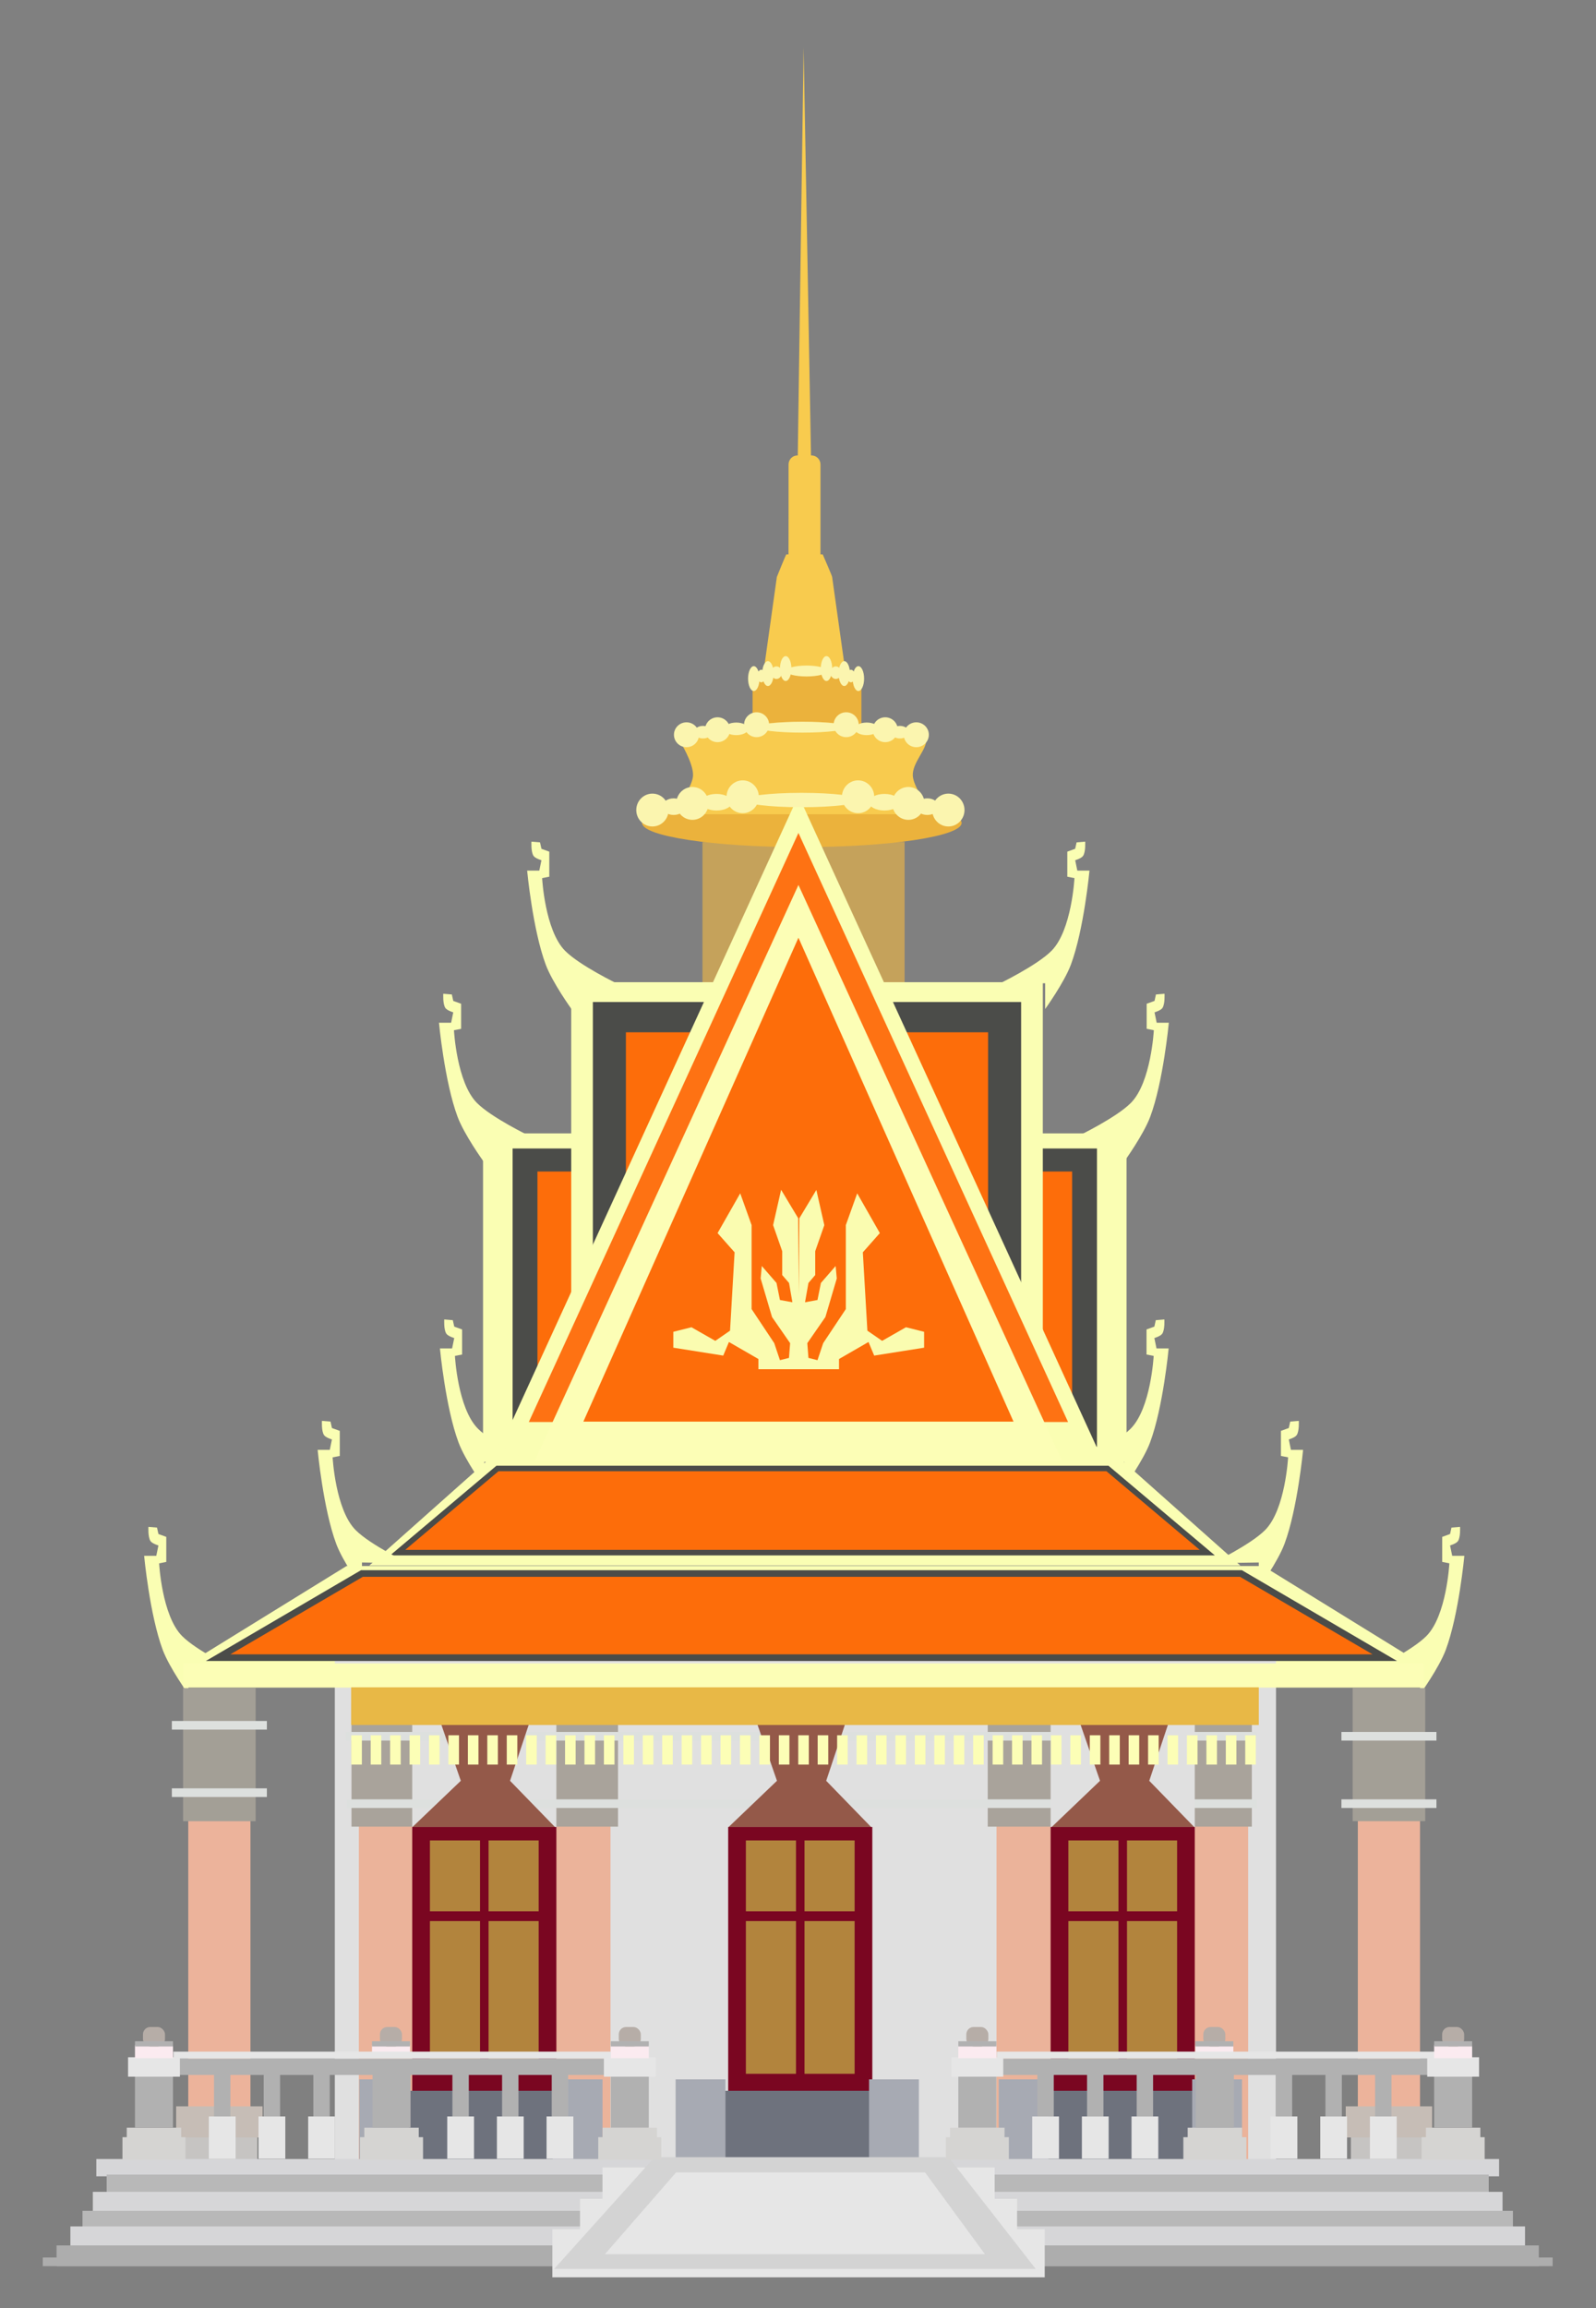 <?xml version="1.0" encoding="UTF-8" standalone="no"?>
<!-- Created with Inkscape (http://www.inkscape.org/) -->

<svg
   xmlns:dc="http://purl.org/dc/elements/1.1/"
   xmlns:cc="http://creativecommons.org/ns#"
   xmlns:rdf="http://www.w3.org/1999/02/22-rdf-syntax-ns#"
   xmlns:svg="http://www.w3.org/2000/svg"
   xmlns="http://www.w3.org/2000/svg"
   xmlns:sodipodi="http://sodipodi.sourceforge.net/DTD/sodipodi-0.dtd"
   xmlns:inkscape="http://www.inkscape.org/namespaces/inkscape"
   width="73.899"
   height="106.832"
   viewBox="0 0 73.899 106.832"
   id="svg5390"
   version="1.1"
   inkscape:version="0.91 r13725"
   sodipodi:docname="Silver_Pagoda.svg">
  <rect x="0" y="0" width="73.899" height="106.832" fill="#808080" stroke="none"/>
  <defs
     id="defs5392" />
  <sodipodi:namedview
     id="base"
     pagecolor="#ffffff"
     bordercolor="#666666"
     borderopacity="1.0"
     inkscape:pageopacity="0.0"
     inkscape:pageshadow="2"
     inkscape:zoom="0.83125"
     inkscape:cx="99.905872"
     inkscape:cy="6.314702"
     inkscape:document-units="px"
     inkscape:current-layer="layer1"
     showgrid="false"
     units="px"
     fit-margin-left="2"
     fit-margin-top="2"
     fit-margin-right="2"
     fit-margin-bottom="2"
     inkscape:showpageshadow="false"
     borderlayer="true"
     inkscape:window-width="1600"
     inkscape:window-height="836"
     inkscape:window-x="0"
     inkscape:window-y="27"
     inkscape:window-maximized="1" />
  <g
     inkscape:label="Layer 1"
     inkscape:groupmode="layer"
     id="layer1"
     transform="translate(-275.094,-431.845)">
    <g
       id="g18163"
       transform="matrix(1.285,0,0,1.285,382.662,-378.756)">
      <path
         sodipodi:nodetypes="cccscccaccccccsc"
         inkscape:connector-curvature="0"
         id="path11700"
         d="m -47.724,666.261 1.674,-0.026 0,0.928 c 0,0 0.685,-0.95 0.927,-1.598 0.471,-1.262 0.67,-3.387 0.67,-3.387 l -0.438,0 -0.077,-0.374 c 0,0 0.222,-0.066 0.283,-0.155 0.1,-0.142 0.077,-0.515 0.077,-0.515 l -0.309,0.026 -0.052,0.232 -0.283,0.103 0,0.902 0.258,0.051 c 0,0 -0.098,1.879 -0.824,2.615 -0.527,0.534 -1.906,1.198 -1.906,1.198 z"
         style="fill:#fafeb3;fill-opacity:1;fill-rule:evenodd;stroke:none;stroke-width:0.1;stroke-linecap:butt;stroke-linejoin:miter;stroke-opacity:1" />
      <path
         style="fill:#fafeb3;fill-opacity:1;fill-rule:evenodd;stroke:none;stroke-width:0.1;stroke-linecap:butt;stroke-linejoin:miter;stroke-opacity:1"
         d="m -61.445,666.261 -1.674,-0.026 0,0.928 c 0,0 -0.685,-0.95 -0.927,-1.598 -0.471,-1.262 -0.67,-3.387 -0.67,-3.387 l 0.438,0 0.077,-0.374 c 0,0 -0.222,-0.066 -0.283,-0.155 -0.1,-0.142 -0.077,-0.515 -0.077,-0.515 l 0.309,0.026 0.051,0.232 0.283,0.103 0,0.902 -0.258,0.051 c 0,0 0.098,1.879 0.824,2.615 0.527,0.534 1.906,1.198 1.906,1.198 z"
         id="path13884"
         inkscape:connector-curvature="0"
         sodipodi:nodetypes="cccscccaccccccsc" />
      <rect
         style="opacity:1;fill:#4b4c49;fill-opacity:1;stroke:none;stroke-width:0.1;stroke-linecap:round;stroke-linejoin:miter;stroke-miterlimit:4;stroke-dasharray:none;stroke-dashoffset:0;stroke-opacity:1"
         id="rect13886"
         width="15.432"
         height="14.134"
         x="-62.348"
         y="666.911" />
      <rect
         style="opacity:1;fill:#fafeb3;fill-opacity:1;stroke:none;stroke-width:0.1;stroke-linecap:round;stroke-linejoin:miter;stroke-miterlimit:4;stroke-dasharray:none;stroke-dashoffset:0;stroke-opacity:1"
         id="rect13899"
         width="23.187"
         height="11.832"
         x="-66.305"
         y="671.643" />
      <rect
         style="opacity:1;fill:#4b4c49;fill-opacity:1;stroke:none;stroke-width:0.1;stroke-linecap:round;stroke-linejoin:miter;stroke-miterlimit:4;stroke-dasharray:none;stroke-dashoffset:0;stroke-opacity:1"
         id="rect13901"
         width="21.057"
         height="10.745"
         x="-65.24"
         y="672.187" />
      <rect
         y="673.016"
         x="-64.345"
         height="9.311"
         width="19.267"
         id="rect13903"
         style="opacity:1;fill:#fd6d0a;fill-opacity:1;stroke:none;stroke-width:0.1;stroke-linecap:round;stroke-linejoin:miter;stroke-miterlimit:4;stroke-dasharray:none;stroke-dashoffset:0;stroke-opacity:1" />
      <g
         transform="translate(152.382,3.889)"
         id="g17977">
        <rect
           style="opacity:1;fill:#c5a25b;fill-opacity:1;stroke:none;stroke-width:0.1;stroke-linecap:round;stroke-linejoin:miter;stroke-miterlimit:4;stroke-dasharray:none;stroke-dashoffset:0;stroke-opacity:1"
           id="rect17952"
           width="7.283"
           height="5.354"
           x="-210.78"
           y="657.255" />
        <ellipse
           style="opacity:1;fill:#ebb23c;fill-opacity:1;stroke:none;stroke-width:0.1;stroke-linecap:round;stroke-linejoin:miter;stroke-miterlimit:4;stroke-dasharray:none;stroke-dashoffset:0;stroke-opacity:1"
           id="path17954"
           cx="-207.2"
           cy="656.57"
           rx="5.758"
           ry="0.872" />
        <path
           style="opacity:1;fill:#f8cb4e;fill-opacity:1;stroke:none;stroke-width:0.1;stroke-linecap:round;stroke-linejoin:miter;stroke-miterlimit:4;stroke-dasharray:none;stroke-dashoffset:0;stroke-opacity:1"
           d="m -207.135,628.613 -0.211,14.721 -0.01,0 c -0.179,0 -0.322,0.145 -0.322,0.324 l 0,0.316 c 0.003,0.933 -0.002,1.963 -0.002,2.924 -0.009,3e-5 -0.078,0 -0.078,0 -0.016,0 -0.342,0.814 -0.342,0.814 -0.002,0.006 -0.482,3.434 -0.482,3.434 -0.005,0.034 0.028,0.062 0.062,0.062 l 2.832,0 c 0.035,0 0.068,-0.028 0.062,-0.062 l -0.482,-3.434 c 0.015,-0.002 -0.34,-0.814 -0.34,-0.814 -1.2e-4,-3.7e-4 -0.071,2.8e-4 -0.08,0 -2.2e-4,-0.958 0,-1.992 0,-2.924 l 0,-0.316 c 2e-5,-0.179 -0.145,-0.324 -0.324,-0.324 l -0.018,0 -0.266,-14.721 z"
           id="rect17961"
           inkscape:connector-curvature="0" />
        <rect
           style="opacity:1;fill:#ebb23c;fill-opacity:1;stroke:none;stroke-width:0.1;stroke-linecap:round;stroke-linejoin:miter;stroke-miterlimit:4;stroke-dasharray:none;stroke-dashoffset:0;stroke-opacity:1"
           id="rect17956"
           width="3.922"
           height="2.303"
           x="-208.975"
           y="651.123"
           ry="0.374" />
        <path
           style="opacity:1;fill:#f8cb4e;fill-opacity:1;stroke:none;stroke-width:0.1;stroke-linecap:round;stroke-linejoin:miter;stroke-miterlimit:4;stroke-dasharray:none;stroke-dashoffset:0;stroke-opacity:1"
           d="m -211.247,653.209 c 0,0 2.736,-0.281 4.109,-0.28 1.352,7.1e-4 4.046,0.28 4.046,0.28 0.207,0 0.362,0.198 0.373,0.374 0.022,0.339 -0.501,0.823 -0.483,1.279 0.015,0.377 0.483,1.024 0.483,1.024 0,0.207 -0.167,0.373 -0.373,0.373 l -8.155,0 c -0.207,0 -0.373,-0.167 -0.373,-0.373 0,0 0.485,-0.645 0.5,-1.024 0.019,-0.457 -0.5,-1.279 -0.5,-1.279 0,-0.207 0.167,-0.374 0.373,-0.374 z"
           id="rect17958"
           inkscape:connector-curvature="0"
           sodipodi:nodetypes="sassassssass" />
      </g>
      <g
         transform="translate(47.644,-0.794)"
         id="g13892">
        <rect
           style="opacity:1;fill:#fafeb3;fill-opacity:1;stroke:none;stroke-width:0.1;stroke-linecap:round;stroke-linejoin:miter;stroke-miterlimit:4;stroke-dasharray:none;stroke-dashoffset:0;stroke-opacity:1"
           id="rect11320"
           width="16.993"
           height="15.564"
           x="-110.772"
           y="666.991" />
        <rect
           style="opacity:1;fill:#4b4c49;fill-opacity:1;stroke:none;stroke-width:0.1;stroke-linecap:round;stroke-linejoin:miter;stroke-miterlimit:4;stroke-dasharray:none;stroke-dashoffset:0;stroke-opacity:1"
           id="rect13888"
           width="15.432"
           height="14.134"
           x="-109.992"
           y="667.705" />
        <rect
           y="668.796"
           x="-108.801"
           height="11.953"
           width="13.05"
           id="rect13890"
           style="opacity:1;fill:#fd6d0a;fill-opacity:1;stroke:none;stroke-width:0.1;stroke-linecap:round;stroke-linejoin:miter;stroke-miterlimit:4;stroke-dasharray:none;stroke-dashoffset:0;stroke-opacity:1" />
      </g>
      <path
         sodipodi:nodetypes="cccscccaccccccsc"
         inkscape:connector-curvature="0"
         id="path13908"
         d="m -64.622,671.74 -1.674,-0.026 0,0.928 c 0,0 -0.685,-0.95 -0.927,-1.598 -0.471,-1.262 -0.67,-3.387 -0.67,-3.387 l 0.438,0 0.077,-0.374 c 0,0 -0.222,-0.066 -0.283,-0.155 -0.1,-0.142 -0.077,-0.515 -0.077,-0.515 l 0.309,0.026 0.051,0.232 0.283,0.103 0,0.902 -0.258,0.051 c 0,0 0.098,1.879 0.824,2.615 0.527,0.534 1.906,1.198 1.906,1.198 z"
         style="fill:#fafeb3;fill-opacity:1;fill-rule:evenodd;stroke:none;stroke-width:0.1;stroke-linecap:butt;stroke-linejoin:miter;stroke-opacity:1" />
      <path
         style="fill:#fafeb3;fill-opacity:1;fill-rule:evenodd;stroke:none;stroke-width:0.1;stroke-linecap:butt;stroke-linejoin:miter;stroke-opacity:1"
         d="m -44.865,671.74 1.674,-0.026 0,0.928 c 0,0 0.685,-0.95 0.927,-1.598 0.471,-1.262 0.67,-3.387 0.67,-3.387 l -0.438,0 -0.077,-0.374 c 0,0 0.222,-0.066 0.283,-0.155 0.1,-0.142 0.077,-0.515 0.077,-0.515 l -0.309,0.026 -0.051,0.232 -0.283,0.103 0,0.902 0.258,0.051 c 0,0 -0.098,1.879 -0.824,2.615 -0.527,0.534 -1.906,1.198 -1.906,1.198 z"
         id="path13910"
         inkscape:connector-curvature="0"
         sodipodi:nodetypes="cccscccaccccccsc" />
      <path
         sodipodi:nodetypes="cccc"
         inkscape:connector-curvature="0"
         id="rect13925"
         d="m -54.94,659.473 10.949,23.913 -21.898,0 z"
         style="opacity:1;fill:#fafeb3;fill-opacity:1;stroke:none;stroke-width:0.1;stroke-linecap:round;stroke-linejoin:miter;stroke-miterlimit:4;stroke-dasharray:none;stroke-dashoffset:0;stroke-opacity:1" />
      <path
         style="opacity:1;fill:#fe7213;fill-opacity:1;stroke:none;stroke-width:0.1;stroke-linecap:round;stroke-linejoin:miter;stroke-miterlimit:4;stroke-dasharray:none;stroke-dashoffset:0;stroke-opacity:1"
         d="m -54.94,660.821 9.715,21.218 -19.43,0 z"
         id="path13928"
         inkscape:connector-curvature="0"
         sodipodi:nodetypes="cccc" />
      <path
         sodipodi:nodetypes="cccc"
         inkscape:connector-curvature="0"
         id="path13930"
         d="m -54.94,662.694 9.49,20.728 -18.981,0 z"
         style="opacity:1;fill:#fcfeb6;fill-opacity:1;stroke:none;stroke-width:0.1;stroke-linecap:round;stroke-linejoin:miter;stroke-miterlimit:4;stroke-dasharray:none;stroke-dashoffset:0;stroke-opacity:1" />
      <path
         style="opacity:1;fill:#fd6d0a;fill-opacity:1;stroke:none;stroke-width:0.1;stroke-linecap:round;stroke-linejoin:miter;stroke-miterlimit:4;stroke-dasharray:none;stroke-dashoffset:0;stroke-opacity:1"
         d="m -54.94,664.595 7.75,17.431 -15.5,0 z"
         id="path13932"
         inkscape:connector-curvature="0"
         sodipodi:nodetypes="cccc" />
      <path
         sodipodi:nodetypes="ccccc"
         inkscape:connector-curvature="0"
         id="rect13934"
         d="m -66.17,683.444 22.918,0 4.235,3.766 -31.387,0 z"
         style="opacity:1;fill:#fafeb3;fill-opacity:1;stroke:none;stroke-width:0.1;stroke-linecap:round;stroke-linejoin:miter;stroke-miterlimit:4;stroke-dasharray:none;stroke-dashoffset:0;stroke-opacity:1" />
      <path
         style="fill:#fafeb3;fill-opacity:1;fill-rule:evenodd;stroke:none;stroke-width:0.1;stroke-linecap:butt;stroke-linejoin:miter;stroke-opacity:1"
         d="m -64.587,683.472 -1.674,-0.026 0,0.928 c 0,0 -0.685,-0.95 -0.927,-1.598 -0.471,-1.262 -0.67,-3.387 -0.67,-3.387 l 0.438,0 0.077,-0.374 c 0,0 -0.222,-0.066 -0.283,-0.155 -0.1,-0.142 -0.077,-0.515 -0.077,-0.515 l 0.309,0.026 0.051,0.232 0.283,0.103 0,0.902 -0.258,0.051 c 0,0 0.098,1.879 0.824,2.615 0.527,0.534 1.906,1.198 1.906,1.198 z"
         id="path13943"
         inkscape:connector-curvature="0"
         sodipodi:nodetypes="cccscccaccccccsc" />
      <path
         sodipodi:nodetypes="cccscccaccccccsc"
         inkscape:connector-curvature="0"
         id="path13945"
         d="m -44.871,683.472 1.674,-0.026 0,0.928 c 0,0 0.685,-0.95 0.927,-1.598 0.471,-1.262 0.67,-3.387 0.67,-3.387 l -0.438,0 -0.077,-0.374 c 0,0 0.222,-0.066 0.283,-0.155 0.1,-0.142 0.077,-0.515 0.077,-0.515 l -0.309,0.026 -0.051,0.232 -0.283,0.103 0,0.902 0.258,0.051 c 0,0 -0.098,1.879 -0.824,2.615 -0.527,0.534 -1.906,1.198 -1.906,1.198 z"
         style="fill:#fafeb3;fill-opacity:1;fill-rule:evenodd;stroke:none;stroke-width:0.1;stroke-linecap:butt;stroke-linejoin:miter;stroke-opacity:1" />
      <path
         style="opacity:1;fill:#fd6d0a;fill-opacity:1;stroke:#4b4c49;stroke-width:0.199;stroke-linecap:round;stroke-linejoin:miter;stroke-miterlimit:4;stroke-dasharray:none;stroke-dashoffset:0;stroke-opacity:1"
         d="m -65.785,683.713 21.98,0 3.596,3.031 -29.172,0 z"
         id="path13937"
         inkscape:connector-curvature="0"
         sodipodi:nodetypes="ccccc" />
      <path
         style="opacity:1;fill:#fafeb3;fill-opacity:1;stroke:none;stroke-width:0.1;stroke-linecap:round;stroke-linejoin:miter;stroke-miterlimit:4;stroke-dasharray:none;stroke-dashoffset:0;stroke-opacity:1"
         d="m -71.224,687.227 33.026,0 6.103,3.766 -45.231,0 z"
         id="path13939"
         inkscape:connector-curvature="0"
         sodipodi:nodetypes="ccccc" />
      <path
         style="fill:#fafeb3;fill-opacity:1;fill-rule:evenodd;stroke:none;stroke-width:0.1;stroke-linecap:butt;stroke-linejoin:miter;stroke-opacity:1"
         d="m -40.027,687.125 1.674,-0.026 0,0.928 c 0,0 0.685,-0.95 0.927,-1.598 0.471,-1.262 0.67,-3.387 0.67,-3.387 l -0.438,0 -0.077,-0.374 c 0,0 0.222,-0.066 0.283,-0.155 0.1,-0.142 0.077,-0.515 0.077,-0.515 l -0.309,0.026 -0.051,0.232 -0.283,0.103 0,0.902 0.258,0.051 c 0,0 -0.098,1.879 -0.824,2.615 -0.527,0.534 -1.906,1.198 -1.906,1.198 z"
         id="path13947"
         inkscape:connector-curvature="0"
         sodipodi:nodetypes="cccscccaccccccsc" />
      <path
         sodipodi:nodetypes="cccscccaccccccsc"
         inkscape:connector-curvature="0"
         id="path13949"
         d="m -68.994,687.125 -1.674,-0.026 0,0.928 c 0,0 -0.685,-0.95 -0.927,-1.598 -0.471,-1.262 -0.67,-3.387 -0.67,-3.387 l 0.438,0 0.077,-0.374 c 0,0 -0.222,-0.066 -0.283,-0.155 -0.1,-0.142 -0.077,-0.515 -0.077,-0.515 l 0.309,0.026 0.051,0.232 0.283,0.103 0,0.902 -0.258,0.051 c 0,0 0.098,1.879 0.824,2.615 0.527,0.534 1.906,1.198 1.906,1.198 z"
         style="fill:#fafeb3;fill-opacity:1;fill-rule:evenodd;stroke:none;stroke-width:0.1;stroke-linecap:butt;stroke-linejoin:miter;stroke-opacity:1" />
      <path
         sodipodi:nodetypes="cccscccaccccccsc"
         inkscape:connector-curvature="0"
         id="path13951"
         d="m -34.216,690.943 1.674,-0.026 0,0.928 c 0,0 0.685,-0.95 0.927,-1.598 0.471,-1.262 0.67,-3.387 0.67,-3.387 l -0.438,0 -0.077,-0.374 c 0,0 0.222,-0.066 0.283,-0.155 0.1,-0.142 0.077,-0.515 0.077,-0.515 l -0.309,0.026 -0.051,0.232 -0.283,0.103 0,0.902 0.258,0.051 c 0,0 -0.098,1.879 -0.824,2.615 -0.527,0.534 -1.906,1.198 -1.906,1.198 z"
         style="fill:#fafeb3;fill-opacity:1;fill-rule:evenodd;stroke:none;stroke-width:0.1;stroke-linecap:butt;stroke-linejoin:miter;stroke-opacity:1" />
      <path
         style="fill:#fafeb3;fill-opacity:1;fill-rule:evenodd;stroke:none;stroke-width:0.1;stroke-linecap:butt;stroke-linejoin:miter;stroke-opacity:1"
         d="m -75.246,690.943 -1.674,-0.026 0,0.928 c 0,0 -0.685,-0.95 -0.927,-1.598 -0.471,-1.262 -0.67,-3.387 -0.67,-3.387 l 0.438,0 0.077,-0.374 c 0,0 -0.222,-0.066 -0.283,-0.155 -0.1,-0.142 -0.077,-0.515 -0.077,-0.515 l 0.309,0.026 0.051,0.232 0.283,0.103 0,0.902 -0.258,0.051 c 0,0 0.098,1.879 0.824,2.615 0.527,0.534 1.906,1.198 1.906,1.198 z"
         id="path13953"
         inkscape:connector-curvature="0"
         sodipodi:nodetypes="cccscccaccccccsc" />
      <rect
         y="689.63"
         x="-71.646"
         height="18.975"
         width="33.914"
         id="rect13955"
         style="opacity:1;fill:#e0e0e0;fill-opacity:1;stroke:none;stroke-width:0.25;stroke-linecap:round;stroke-linejoin:miter;stroke-miterlimit:4;stroke-dasharray:none;stroke-dashoffset:0;stroke-opacity:1" />
      <path
         sodipodi:nodetypes="ccccc"
         inkscape:connector-curvature="0"
         id="path13941"
         d="m -70.67,687.496 31.675,0 5.182,3.031 -42.038,0 z"
         style="opacity:1;fill:#fd6d0a;fill-opacity:1;stroke:#4b4c49;stroke-width:0.239;stroke-linecap:round;stroke-linejoin:miter;stroke-miterlimit:4;stroke-dasharray:none;stroke-dashoffset:0;stroke-opacity:1" />
      <rect
         style="opacity:1;fill:#ebb39a;fill-opacity:1;stroke:none;stroke-width:0.25;stroke-linecap:round;stroke-linejoin:miter;stroke-miterlimit:4;stroke-dasharray:none;stroke-dashoffset:0;stroke-opacity:1"
         id="rect17422"
         width="9.068"
         height="15.67"
         x="-47.803"
         y="692.962" />
      <rect
         y="692.954"
         x="-70.78"
         height="15.67"
         width="9.068"
         id="rect17420"
         style="opacity:1;fill:#ebb39a;fill-opacity:1;stroke:none;stroke-width:0.25;stroke-linecap:round;stroke-linejoin:miter;stroke-miterlimit:4;stroke-dasharray:none;stroke-dashoffset:0;stroke-opacity:1" />
      <path
         id="rect17424"
         d="m -71.045,692.154 0,4.461 9.604,0 0,-4.461 -9.604,0 z m 22.926,0 0,4.461 9.516,0 0,-4.461 -9.516,0 z"
         style="opacity:1;fill:#a9a39b;fill-opacity:1;stroke:none;stroke-width:0.25;stroke-linecap:round;stroke-linejoin:miter;stroke-miterlimit:4;stroke-dasharray:none;stroke-dashoffset:0;stroke-opacity:1"
         inkscape:connector-curvature="0" />
      <rect
         y="690.733"
         x="-77.104"
         height="0.873"
         width="44.706"
         id="rect13957"
         style="opacity:1;fill:#fcfeb6;fill-opacity:1;stroke:none;stroke-width:0.25;stroke-linecap:round;stroke-linejoin:miter;stroke-miterlimit:4;stroke-dasharray:none;stroke-dashoffset:0;stroke-opacity:1" />
      <rect
         style="opacity:1;fill:#e0e0e0;fill-opacity:1;stroke:none;stroke-width:0.25;stroke-linecap:round;stroke-linejoin:miter;stroke-miterlimit:4;stroke-dasharray:none;stroke-dashoffset:0;stroke-opacity:1"
         id="rect17540"
         width="5.194"
         height="4.974"
         x="-68.857"
         y="691.758" />
      <rect
         y="693.203"
         x="-71.25"
         height="0.311"
         width="32.828"
         id="rect17600"
         style="opacity:1;fill:#dde0de;fill-opacity:1;stroke:none;stroke-width:0.25;stroke-linecap:round;stroke-linejoin:miter;stroke-miterlimit:4;stroke-dasharray:none;stroke-dashoffset:0;stroke-opacity:1" />
      <rect
         style="opacity:1;fill:#dde0de;fill-opacity:1;stroke:none;stroke-width:0.25;stroke-linecap:round;stroke-linejoin:miter;stroke-miterlimit:4;stroke-dasharray:none;stroke-dashoffset:0;stroke-opacity:1"
         id="rect17602"
         width="32.784"
         height="0.311"
         x="-71.205"
         y="695.631" />
      <path
         sodipodi:nodetypes="ccccccc"
         inkscape:connector-curvature="0"
         id="path17550"
         d="m -68.849,696.629 5.136,0 -1.619,-1.666 0.747,-2.241 -3.299,0 0.778,2.241 z"
         style="fill:#945949;fill-opacity:1;fill-rule:evenodd;stroke:none;stroke-width:0.25;stroke-linecap:butt;stroke-linejoin:miter;stroke-opacity:1" />
      <path
         style="fill:#945949;fill-opacity:1;fill-rule:evenodd;stroke:none;stroke-width:0.25;stroke-linecap:butt;stroke-linejoin:miter;stroke-opacity:1"
         d="m -57.457,696.629 5.136,0 -1.619,-1.666 0.747,-2.241 -3.299,0 0.778,2.241 z"
         id="path17552"
         inkscape:connector-curvature="0"
         sodipodi:nodetypes="ccccccc" />
      <rect
         style="opacity:1;fill:#e0e0e0;fill-opacity:1;stroke:none;stroke-width:0.25;stroke-linecap:round;stroke-linejoin:miter;stroke-miterlimit:4;stroke-dasharray:none;stroke-dashoffset:0;stroke-opacity:1"
         id="rect17542"
         width="5.194"
         height="4.974"
         x="-45.853"
         y="691.758" />
      <path
         sodipodi:nodetypes="ccccccc"
         inkscape:connector-curvature="0"
         id="path17554"
         d="m -45.816,696.629 5.136,0 -1.619,-1.666 0.747,-2.241 -3.299,0 0.778,2.241 z"
         style="fill:#945949;fill-opacity:1;fill-rule:evenodd;stroke:none;stroke-width:0.25;stroke-linecap:butt;stroke-linejoin:miter;stroke-opacity:1" />
      <g
         style="fill:#fcfeb6;fill-opacity:1"
         transform="matrix(1.138,0,0,1.497,-157.352,-638.198)"
         id="g17371">
        <rect
           style="opacity:1;fill:#fcfeb6;fill-opacity:1;stroke:none;stroke-width:1.5;stroke-linecap:round;stroke-linejoin:miter;stroke-miterlimit:4;stroke-dasharray:none;stroke-dashoffset:0;stroke-opacity:1"
           id="rect17275"
           width="0.335"
           height="0.705"
           x="75.834"
           y="889.46"
           ry="0" />
        <rect
           ry="0"
           y="889.46"
           x="76.449"
           height="0.705"
           width="0.335"
           id="rect17277"
           style="opacity:1;fill:#fcfeb6;fill-opacity:1;stroke:none;stroke-width:1.5;stroke-linecap:round;stroke-linejoin:miter;stroke-miterlimit:4;stroke-dasharray:none;stroke-dashoffset:0;stroke-opacity:1" />
        <rect
           style="opacity:1;fill:#fcfeb6;fill-opacity:1;stroke:none;stroke-width:1.5;stroke-linecap:round;stroke-linejoin:miter;stroke-miterlimit:4;stroke-dasharray:none;stroke-dashoffset:0;stroke-opacity:1"
           id="rect17279"
           width="0.335"
           height="0.705"
           x="77.064"
           y="889.46"
           ry="0" />
        <rect
           ry="0"
           y="889.46"
           x="77.68"
           height="0.705"
           width="0.335"
           id="rect17281"
           style="opacity:1;fill:#fcfeb6;fill-opacity:1;stroke:none;stroke-width:1.5;stroke-linecap:round;stroke-linejoin:miter;stroke-miterlimit:4;stroke-dasharray:none;stroke-dashoffset:0;stroke-opacity:1" />
        <rect
           style="opacity:1;fill:#fcfeb6;fill-opacity:1;stroke:none;stroke-width:1.5;stroke-linecap:round;stroke-linejoin:miter;stroke-miterlimit:4;stroke-dasharray:none;stroke-dashoffset:0;stroke-opacity:1"
           id="rect17283"
           width="0.335"
           height="0.705"
           x="78.295"
           y="889.46"
           ry="0" />
        <rect
           ry="0"
           y="889.46"
           x="78.91"
           height="0.705"
           width="0.335"
           id="rect17285"
           style="opacity:1;fill:#fcfeb6;fill-opacity:1;stroke:none;stroke-width:1.5;stroke-linecap:round;stroke-linejoin:miter;stroke-miterlimit:4;stroke-dasharray:none;stroke-dashoffset:0;stroke-opacity:1" />
        <rect
           style="opacity:1;fill:#fcfeb6;fill-opacity:1;stroke:none;stroke-width:1.5;stroke-linecap:round;stroke-linejoin:miter;stroke-miterlimit:4;stroke-dasharray:none;stroke-dashoffset:0;stroke-opacity:1"
           id="rect17287"
           width="0.335"
           height="0.705"
           x="79.526"
           y="889.46"
           ry="0" />
        <rect
           ry="0"
           y="889.46"
           x="80.141"
           height="0.705"
           width="0.335"
           id="rect17289"
           style="opacity:1;fill:#fcfeb6;fill-opacity:1;stroke:none;stroke-width:1.5;stroke-linecap:round;stroke-linejoin:miter;stroke-miterlimit:4;stroke-dasharray:none;stroke-dashoffset:0;stroke-opacity:1" />
        <rect
           style="opacity:1;fill:#fcfeb6;fill-opacity:1;stroke:none;stroke-width:1.5;stroke-linecap:round;stroke-linejoin:miter;stroke-miterlimit:4;stroke-dasharray:none;stroke-dashoffset:0;stroke-opacity:1"
           id="rect17291"
           width="0.335"
           height="0.705"
           x="80.757"
           y="889.46"
           ry="0" />
        <rect
           ry="0"
           y="889.46"
           x="81.372"
           height="0.705"
           width="0.335"
           id="rect17293"
           style="opacity:1;fill:#fcfeb6;fill-opacity:1;stroke:none;stroke-width:1.5;stroke-linecap:round;stroke-linejoin:miter;stroke-miterlimit:4;stroke-dasharray:none;stroke-dashoffset:0;stroke-opacity:1" />
        <rect
           style="opacity:1;fill:#fcfeb6;fill-opacity:1;stroke:none;stroke-width:1.5;stroke-linecap:round;stroke-linejoin:miter;stroke-miterlimit:4;stroke-dasharray:none;stroke-dashoffset:0;stroke-opacity:1"
           id="rect17295"
           width="0.335"
           height="0.705"
           x="81.987"
           y="889.46"
           ry="0" />
        <rect
           ry="0"
           y="889.46"
           x="82.603"
           height="0.705"
           width="0.335"
           id="rect17297"
           style="opacity:1;fill:#fcfeb6;fill-opacity:1;stroke:none;stroke-width:1.5;stroke-linecap:round;stroke-linejoin:miter;stroke-miterlimit:4;stroke-dasharray:none;stroke-dashoffset:0;stroke-opacity:1" />
        <rect
           style="opacity:1;fill:#fcfeb6;fill-opacity:1;stroke:none;stroke-width:1.5;stroke-linecap:round;stroke-linejoin:miter;stroke-miterlimit:4;stroke-dasharray:none;stroke-dashoffset:0;stroke-opacity:1"
           id="rect17299"
           width="0.335"
           height="0.705"
           x="83.218"
           y="889.46"
           ry="0" />
        <rect
           ry="0"
           y="889.46"
           x="83.833"
           height="0.705"
           width="0.335"
           id="rect17301"
           style="opacity:1;fill:#fcfeb6;fill-opacity:1;stroke:none;stroke-width:1.5;stroke-linecap:round;stroke-linejoin:miter;stroke-miterlimit:4;stroke-dasharray:none;stroke-dashoffset:0;stroke-opacity:1" />
        <rect
           style="opacity:1;fill:#fcfeb6;fill-opacity:1;stroke:none;stroke-width:1.5;stroke-linecap:round;stroke-linejoin:miter;stroke-miterlimit:4;stroke-dasharray:none;stroke-dashoffset:0;stroke-opacity:1"
           id="rect17303"
           width="0.335"
           height="0.705"
           x="84.449"
           y="889.46"
           ry="0" />
        <rect
           ry="0"
           y="889.46"
           x="85.064"
           height="0.705"
           width="0.335"
           id="rect17305"
           style="opacity:1;fill:#fcfeb6;fill-opacity:1;stroke:none;stroke-width:1.5;stroke-linecap:round;stroke-linejoin:miter;stroke-miterlimit:4;stroke-dasharray:none;stroke-dashoffset:0;stroke-opacity:1" />
        <rect
           style="opacity:1;fill:#fcfeb6;fill-opacity:1;stroke:none;stroke-width:1.5;stroke-linecap:round;stroke-linejoin:miter;stroke-miterlimit:4;stroke-dasharray:none;stroke-dashoffset:0;stroke-opacity:1"
           id="rect17307"
           width="0.335"
           height="0.705"
           x="85.679"
           y="889.46"
           ry="0" />
        <rect
           ry="0"
           y="889.46"
           x="86.295"
           height="0.705"
           width="0.335"
           id="rect17309"
           style="opacity:1;fill:#fcfeb6;fill-opacity:1;stroke:none;stroke-width:1.5;stroke-linecap:round;stroke-linejoin:miter;stroke-miterlimit:4;stroke-dasharray:none;stroke-dashoffset:0;stroke-opacity:1" />
        <rect
           style="opacity:1;fill:#fcfeb6;fill-opacity:1;stroke:none;stroke-width:1.5;stroke-linecap:round;stroke-linejoin:miter;stroke-miterlimit:4;stroke-dasharray:none;stroke-dashoffset:0;stroke-opacity:1"
           id="rect17311"
           width="0.335"
           height="0.705"
           x="86.91"
           y="889.46"
           ry="0" />
        <rect
           ry="0"
           y="889.46"
           x="87.526"
           height="0.705"
           width="0.335"
           id="rect17313"
           style="opacity:1;fill:#fcfeb6;fill-opacity:1;stroke:none;stroke-width:1.5;stroke-linecap:round;stroke-linejoin:miter;stroke-miterlimit:4;stroke-dasharray:none;stroke-dashoffset:0;stroke-opacity:1" />
        <rect
           style="opacity:1;fill:#fcfeb6;fill-opacity:1;stroke:none;stroke-width:1.5;stroke-linecap:round;stroke-linejoin:miter;stroke-miterlimit:4;stroke-dasharray:none;stroke-dashoffset:0;stroke-opacity:1"
           id="rect17315"
           width="0.335"
           height="0.705"
           x="88.141"
           y="889.46"
           ry="0" />
        <rect
           ry="0"
           y="889.46"
           x="88.756"
           height="0.705"
           width="0.335"
           id="rect17317"
           style="opacity:1;fill:#fcfeb6;fill-opacity:1;stroke:none;stroke-width:1.5;stroke-linecap:round;stroke-linejoin:miter;stroke-miterlimit:4;stroke-dasharray:none;stroke-dashoffset:0;stroke-opacity:1" />
        <rect
           style="opacity:1;fill:#fcfeb6;fill-opacity:1;stroke:none;stroke-width:1.5;stroke-linecap:round;stroke-linejoin:miter;stroke-miterlimit:4;stroke-dasharray:none;stroke-dashoffset:0;stroke-opacity:1"
           id="rect17319"
           width="0.335"
           height="0.705"
           x="89.372"
           y="889.46"
           ry="0" />
        <rect
           ry="0"
           y="889.46"
           x="89.987"
           height="0.705"
           width="0.335"
           id="rect17321"
           style="opacity:1;fill:#fcfeb6;fill-opacity:1;stroke:none;stroke-width:1.5;stroke-linecap:round;stroke-linejoin:miter;stroke-miterlimit:4;stroke-dasharray:none;stroke-dashoffset:0;stroke-opacity:1" />
        <rect
           style="opacity:1;fill:#fcfeb6;fill-opacity:1;stroke:none;stroke-width:1.5;stroke-linecap:round;stroke-linejoin:miter;stroke-miterlimit:4;stroke-dasharray:none;stroke-dashoffset:0;stroke-opacity:1"
           id="rect17323"
           width="0.335"
           height="0.705"
           x="90.602"
           y="889.46"
           ry="0" />
        <rect
           ry="0"
           y="889.46"
           x="91.218"
           height="0.705"
           width="0.335"
           id="rect17325"
           style="opacity:1;fill:#fcfeb6;fill-opacity:1;stroke:none;stroke-width:1.5;stroke-linecap:round;stroke-linejoin:miter;stroke-miterlimit:4;stroke-dasharray:none;stroke-dashoffset:0;stroke-opacity:1" />
        <rect
           style="opacity:1;fill:#fcfeb6;fill-opacity:1;stroke:none;stroke-width:1.5;stroke-linecap:round;stroke-linejoin:miter;stroke-miterlimit:4;stroke-dasharray:none;stroke-dashoffset:0;stroke-opacity:1"
           id="rect17327"
           width="0.335"
           height="0.705"
           x="91.833"
           y="889.46"
           ry="0" />
        <rect
           ry="0"
           y="889.46"
           x="92.448"
           height="0.705"
           width="0.335"
           id="rect17329"
           style="opacity:1;fill:#fcfeb6;fill-opacity:1;stroke:none;stroke-width:1.5;stroke-linecap:round;stroke-linejoin:miter;stroke-miterlimit:4;stroke-dasharray:none;stroke-dashoffset:0;stroke-opacity:1" />
        <rect
           style="opacity:1;fill:#fcfeb6;fill-opacity:1;stroke:none;stroke-width:1.5;stroke-linecap:round;stroke-linejoin:miter;stroke-miterlimit:4;stroke-dasharray:none;stroke-dashoffset:0;stroke-opacity:1"
           id="rect17331"
           width="0.335"
           height="0.705"
           x="93.064"
           y="889.46"
           ry="0" />
        <rect
           ry="0"
           y="889.46"
           x="93.679"
           height="0.705"
           width="0.335"
           id="rect17333"
           style="opacity:1;fill:#fcfeb6;fill-opacity:1;stroke:none;stroke-width:1.5;stroke-linecap:round;stroke-linejoin:miter;stroke-miterlimit:4;stroke-dasharray:none;stroke-dashoffset:0;stroke-opacity:1" />
        <rect
           style="opacity:1;fill:#fcfeb6;fill-opacity:1;stroke:none;stroke-width:1.5;stroke-linecap:round;stroke-linejoin:miter;stroke-miterlimit:4;stroke-dasharray:none;stroke-dashoffset:0;stroke-opacity:1"
           id="rect17335"
           width="0.335"
           height="0.705"
           x="94.295"
           y="889.46"
           ry="0" />
        <rect
           ry="0"
           y="889.46"
           x="94.91"
           height="0.705"
           width="0.335"
           id="rect17337"
           style="opacity:1;fill:#fcfeb6;fill-opacity:1;stroke:none;stroke-width:1.5;stroke-linecap:round;stroke-linejoin:miter;stroke-miterlimit:4;stroke-dasharray:none;stroke-dashoffset:0;stroke-opacity:1" />
        <rect
           style="opacity:1;fill:#fcfeb6;fill-opacity:1;stroke:none;stroke-width:1.5;stroke-linecap:round;stroke-linejoin:miter;stroke-miterlimit:4;stroke-dasharray:none;stroke-dashoffset:0;stroke-opacity:1"
           id="rect17339"
           width="0.335"
           height="0.705"
           x="95.525"
           y="889.46"
           ry="0" />
        <rect
           ry="0"
           y="889.46"
           x="96.141"
           height="0.705"
           width="0.335"
           id="rect17341"
           style="opacity:1;fill:#fcfeb6;fill-opacity:1;stroke:none;stroke-width:1.5;stroke-linecap:round;stroke-linejoin:miter;stroke-miterlimit:4;stroke-dasharray:none;stroke-dashoffset:0;stroke-opacity:1" />
        <rect
           style="opacity:1;fill:#fcfeb6;fill-opacity:1;stroke:none;stroke-width:1.5;stroke-linecap:round;stroke-linejoin:miter;stroke-miterlimit:4;stroke-dasharray:none;stroke-dashoffset:0;stroke-opacity:1"
           id="rect17343"
           width="0.335"
           height="0.705"
           x="96.756"
           y="889.46"
           ry="0" />
        <rect
           ry="0"
           y="889.46"
           x="97.371"
           height="0.705"
           width="0.335"
           id="rect17345"
           style="opacity:1;fill:#fcfeb6;fill-opacity:1;stroke:none;stroke-width:1.5;stroke-linecap:round;stroke-linejoin:miter;stroke-miterlimit:4;stroke-dasharray:none;stroke-dashoffset:0;stroke-opacity:1" />
        <rect
           style="opacity:1;fill:#fcfeb6;fill-opacity:1;stroke:none;stroke-width:1.5;stroke-linecap:round;stroke-linejoin:miter;stroke-miterlimit:4;stroke-dasharray:none;stroke-dashoffset:0;stroke-opacity:1"
           id="rect17347"
           width="0.335"
           height="0.705"
           x="97.987"
           y="889.46"
           ry="0" />
        <rect
           ry="0"
           y="889.46"
           x="98.602"
           height="0.705"
           width="0.335"
           id="rect17349"
           style="opacity:1;fill:#fcfeb6;fill-opacity:1;stroke:none;stroke-width:1.5;stroke-linecap:round;stroke-linejoin:miter;stroke-miterlimit:4;stroke-dasharray:none;stroke-dashoffset:0;stroke-opacity:1" />
        <rect
           style="opacity:1;fill:#fcfeb6;fill-opacity:1;stroke:none;stroke-width:1.5;stroke-linecap:round;stroke-linejoin:miter;stroke-miterlimit:4;stroke-dasharray:none;stroke-dashoffset:0;stroke-opacity:1"
           id="rect17351"
           width="0.335"
           height="0.705"
           x="99.218"
           y="889.46"
           ry="0" />
        <rect
           ry="0"
           y="889.46"
           x="99.833"
           height="0.705"
           width="0.335"
           id="rect17353"
           style="opacity:1;fill:#fcfeb6;fill-opacity:1;stroke:none;stroke-width:1.5;stroke-linecap:round;stroke-linejoin:miter;stroke-miterlimit:4;stroke-dasharray:none;stroke-dashoffset:0;stroke-opacity:1" />
        <rect
           style="opacity:1;fill:#fcfeb6;fill-opacity:1;stroke:none;stroke-width:1.5;stroke-linecap:round;stroke-linejoin:miter;stroke-miterlimit:4;stroke-dasharray:none;stroke-dashoffset:0;stroke-opacity:1"
           id="rect17355"
           width="0.335"
           height="0.705"
           x="100.448"
           y="889.46"
           ry="0" />
        <rect
           ry="0"
           y="889.46"
           x="101.064"
           height="0.705"
           width="0.335"
           id="rect17357"
           style="opacity:1;fill:#fcfeb6;fill-opacity:1;stroke:none;stroke-width:1.5;stroke-linecap:round;stroke-linejoin:miter;stroke-miterlimit:4;stroke-dasharray:none;stroke-dashoffset:0;stroke-opacity:1" />
        <rect
           style="opacity:1;fill:#fcfeb6;fill-opacity:1;stroke:none;stroke-width:1.5;stroke-linecap:round;stroke-linejoin:miter;stroke-miterlimit:4;stroke-dasharray:none;stroke-dashoffset:0;stroke-opacity:1"
           id="rect17359"
           width="0.335"
           height="0.705"
           x="101.679"
           y="889.46"
           ry="0" />
        <rect
           ry="0"
           y="889.46"
           x="102.294"
           height="0.705"
           width="0.335"
           id="rect17361"
           style="opacity:1;fill:#fcfeb6;fill-opacity:1;stroke:none;stroke-width:1.5;stroke-linecap:round;stroke-linejoin:miter;stroke-miterlimit:4;stroke-dasharray:none;stroke-dashoffset:0;stroke-opacity:1" />
        <rect
           style="opacity:1;fill:#fcfeb6;fill-opacity:1;stroke:none;stroke-width:1.5;stroke-linecap:round;stroke-linejoin:miter;stroke-miterlimit:4;stroke-dasharray:none;stroke-dashoffset:0;stroke-opacity:1"
           id="rect17363"
           width="0.335"
           height="0.705"
           x="102.91"
           y="889.46"
           ry="0" />
        <rect
           ry="0"
           y="889.46"
           x="103.525"
           height="0.705"
           width="0.335"
           id="rect17365"
           style="opacity:1;fill:#fcfeb6;fill-opacity:1;stroke:none;stroke-width:1.5;stroke-linecap:round;stroke-linejoin:miter;stroke-miterlimit:4;stroke-dasharray:none;stroke-dashoffset:0;stroke-opacity:1" />
        <rect
           style="opacity:1;fill:#fcfeb6;fill-opacity:1;stroke:none;stroke-width:1.5;stroke-linecap:round;stroke-linejoin:miter;stroke-miterlimit:4;stroke-dasharray:none;stroke-dashoffset:0;stroke-opacity:1"
           id="rect17367"
           width="0.335"
           height="0.705"
           x="104.14"
           y="889.46"
           ry="0" />
      </g>
      <rect
         y="691.596"
         x="-71.057"
         height="1.357"
         width="32.705"
         id="rect13959"
         style="opacity:1;fill:#e8b846;fill-opacity:1;stroke:none;stroke-width:0.25;stroke-linecap:round;stroke-linejoin:miter;stroke-miterlimit:4;stroke-dasharray:none;stroke-dashoffset:0;stroke-opacity:1" />
      <rect
         y="696.627"
         x="-68.857"
         height="9.508"
         width="5.194"
         id="rect17426"
         style="opacity:1;fill:#7a0621;fill-opacity:1;stroke:none;stroke-width:0.25;stroke-linecap:round;stroke-linejoin:miter;stroke-miterlimit:4;stroke-dasharray:none;stroke-dashoffset:0;stroke-opacity:1" />
      <g
         transform="translate(83.51,0.996)"
         id="g17436">
        <rect
           style="opacity:1;fill:#b2843d;fill-opacity:1;stroke:none;stroke-width:0.25;stroke-linecap:round;stroke-linejoin:miter;stroke-miterlimit:4;stroke-dasharray:none;stroke-dashoffset:0;stroke-opacity:1"
           id="rect17428"
           width="1.805"
           height="2.553"
           x="-151.729"
           y="696.115" />
        <rect
           y="696.115"
           x="-149.616"
           height="2.553"
           width="1.805"
           id="rect17430"
           style="opacity:1;fill:#b2843d;fill-opacity:1;stroke:none;stroke-width:0.25;stroke-linecap:round;stroke-linejoin:miter;stroke-miterlimit:4;stroke-dasharray:none;stroke-dashoffset:0;stroke-opacity:1" />
        <rect
           y="699.02"
           x="-151.729"
           height="5.502"
           width="1.805"
           id="rect17432"
           style="opacity:1;fill:#b2843d;fill-opacity:1;stroke:none;stroke-width:0.25;stroke-linecap:round;stroke-linejoin:miter;stroke-miterlimit:4;stroke-dasharray:none;stroke-dashoffset:0;stroke-opacity:1" />
        <rect
           style="opacity:1;fill:#b2843d;fill-opacity:1;stroke:none;stroke-width:0.25;stroke-linecap:round;stroke-linejoin:miter;stroke-miterlimit:4;stroke-dasharray:none;stroke-dashoffset:0;stroke-opacity:1"
           id="rect17434"
           width="1.805"
           height="5.502"
           x="-149.616"
           y="699.02" />
      </g>
      <rect
         style="opacity:1;fill:#7a0621;fill-opacity:1;stroke:none;stroke-width:0.25;stroke-linecap:round;stroke-linejoin:miter;stroke-miterlimit:4;stroke-dasharray:none;stroke-dashoffset:0;stroke-opacity:1"
         id="rect17452"
         width="5.194"
         height="9.508"
         x="-57.472"
         y="696.627" />
      <g
         id="g17454"
         transform="translate(94.895,0.996)">
        <rect
           y="696.115"
           x="-151.729"
           height="2.553"
           width="1.805"
           id="rect17456"
           style="opacity:1;fill:#b2843d;fill-opacity:1;stroke:none;stroke-width:0.25;stroke-linecap:round;stroke-linejoin:miter;stroke-miterlimit:4;stroke-dasharray:none;stroke-dashoffset:0;stroke-opacity:1" />
        <rect
           style="opacity:1;fill:#b2843d;fill-opacity:1;stroke:none;stroke-width:0.25;stroke-linecap:round;stroke-linejoin:miter;stroke-miterlimit:4;stroke-dasharray:none;stroke-dashoffset:0;stroke-opacity:1"
           id="rect17458"
           width="1.805"
           height="2.553"
           x="-149.616"
           y="696.115" />
        <rect
           style="opacity:1;fill:#b2843d;fill-opacity:1;stroke:none;stroke-width:0.25;stroke-linecap:round;stroke-linejoin:miter;stroke-miterlimit:4;stroke-dasharray:none;stroke-dashoffset:0;stroke-opacity:1"
           id="rect17460"
           width="1.805"
           height="5.502"
           x="-151.729"
           y="699.02" />
        <rect
           y="699.02"
           x="-149.616"
           height="5.502"
           width="1.805"
           id="rect17462"
           style="opacity:1;fill:#b2843d;fill-opacity:1;stroke:none;stroke-width:0.25;stroke-linecap:round;stroke-linejoin:miter;stroke-miterlimit:4;stroke-dasharray:none;stroke-dashoffset:0;stroke-opacity:1" />
      </g>
      <rect
         y="696.627"
         x="-45.853"
         height="9.508"
         width="5.194"
         id="rect17466"
         style="opacity:1;fill:#7a0621;fill-opacity:1;stroke:none;stroke-width:0.25;stroke-linecap:round;stroke-linejoin:miter;stroke-miterlimit:4;stroke-dasharray:none;stroke-dashoffset:0;stroke-opacity:1" />
      <g
         transform="translate(106.515,0.996)"
         id="g17468">
        <rect
           style="opacity:1;fill:#b2843d;fill-opacity:1;stroke:none;stroke-width:0.25;stroke-linecap:round;stroke-linejoin:miter;stroke-miterlimit:4;stroke-dasharray:none;stroke-dashoffset:0;stroke-opacity:1"
           id="rect17470"
           width="1.805"
           height="2.553"
           x="-151.729"
           y="696.115" />
        <rect
           y="696.115"
           x="-149.616"
           height="2.553"
           width="1.805"
           id="rect17472"
           style="opacity:1;fill:#b2843d;fill-opacity:1;stroke:none;stroke-width:0.25;stroke-linecap:round;stroke-linejoin:miter;stroke-miterlimit:4;stroke-dasharray:none;stroke-dashoffset:0;stroke-opacity:1" />
        <rect
           y="699.02"
           x="-151.729"
           height="5.502"
           width="1.805"
           id="rect17474"
           style="opacity:1;fill:#b2843d;fill-opacity:1;stroke:none;stroke-width:0.25;stroke-linecap:round;stroke-linejoin:miter;stroke-miterlimit:4;stroke-dasharray:none;stroke-dashoffset:0;stroke-opacity:1" />
        <rect
           style="opacity:1;fill:#b2843d;fill-opacity:1;stroke:none;stroke-width:0.25;stroke-linecap:round;stroke-linejoin:miter;stroke-miterlimit:4;stroke-dasharray:none;stroke-dashoffset:0;stroke-opacity:1"
           id="rect17476"
           width="1.805"
           height="5.502"
           x="-149.616"
           y="699.02" />
      </g>
      <g
         transform="translate(51.34,1.875)"
         id="g17570">
        <rect
           y="705.624"
           x="-128.516"
           height="1.121"
           width="2.739"
           id="rect17560"
           style="opacity:1;fill:#c6c4c2;fill-opacity:1;stroke:none;stroke-width:0.25;stroke-linecap:round;stroke-linejoin:miter;stroke-miterlimit:4;stroke-dasharray:none;stroke-dashoffset:0;stroke-opacity:1" />
        <rect
           style="opacity:1;fill:#ecb39b;fill-opacity:1;stroke:none;stroke-width:0.25;stroke-linecap:round;stroke-linejoin:miter;stroke-miterlimit:4;stroke-dasharray:none;stroke-dashoffset:0;stroke-opacity:1"
           id="rect17556"
           width="2.241"
           height="11.703"
           x="-128.267"
           y="693.921" />
        <rect
           style="opacity:1;fill:#c6bdb6;fill-opacity:1;stroke:none;stroke-width:0.25;stroke-linecap:round;stroke-linejoin:miter;stroke-miterlimit:4;stroke-dasharray:none;stroke-dashoffset:0;stroke-opacity:1"
           id="rect17558"
           width="3.113"
           height="1.121"
           x="-128.703"
           y="704.814" />
        <rect
           style="opacity:1;fill:#a39f96;fill-opacity:1;stroke:none;stroke-width:0.25;stroke-linecap:round;stroke-linejoin:miter;stroke-miterlimit:4;stroke-dasharray:none;stroke-dashoffset:0;stroke-opacity:1"
           id="rect17562"
           width="2.615"
           height="4.793"
           x="-128.454"
           y="689.75" />
        <rect
           style="opacity:1;fill:#dde0de;fill-opacity:1;stroke:none;stroke-width:0.25;stroke-linecap:round;stroke-linejoin:miter;stroke-miterlimit:4;stroke-dasharray:none;stroke-dashoffset:0;stroke-opacity:1"
           id="rect17564"
           width="3.424"
           height="0.311"
           x="-128.858"
           y="690.933" />
        <rect
           y="693.36"
           x="-128.858"
           height="0.311"
           width="3.424"
           id="rect17568"
           style="opacity:1;fill:#dde0de;fill-opacity:1;stroke:none;stroke-width:0.25;stroke-linecap:round;stroke-linejoin:miter;stroke-miterlimit:4;stroke-dasharray:none;stroke-dashoffset:0;stroke-opacity:1" />
      </g>
      <rect
         y="707.498"
         x="-35.033"
         height="1.121"
         width="2.739"
         id="rect17580"
         style="opacity:1;fill:#c6c4c2;fill-opacity:1;stroke:none;stroke-width:0.25;stroke-linecap:round;stroke-linejoin:miter;stroke-miterlimit:4;stroke-dasharray:none;stroke-dashoffset:0;stroke-opacity:1" />
      <rect
         style="opacity:1;fill:#ecb39b;fill-opacity:1;stroke:none;stroke-width:0.25;stroke-linecap:round;stroke-linejoin:miter;stroke-miterlimit:4;stroke-dasharray:none;stroke-dashoffset:0;stroke-opacity:1"
         id="rect17582"
         width="2.241"
         height="11.703"
         x="-34.784"
         y="695.795" />
      <rect
         style="opacity:1;fill:#c6bdb6;fill-opacity:1;stroke:none;stroke-width:0.25;stroke-linecap:round;stroke-linejoin:miter;stroke-miterlimit:4;stroke-dasharray:none;stroke-dashoffset:0;stroke-opacity:1"
         id="rect17584"
         width="3.113"
         height="1.121"
         x="-35.219"
         y="706.689" />
      <rect
         style="opacity:1;fill:#a39f96;fill-opacity:1;stroke:none;stroke-width:0.25;stroke-linecap:round;stroke-linejoin:miter;stroke-miterlimit:4;stroke-dasharray:none;stroke-dashoffset:0;stroke-opacity:1"
         id="rect17586"
         width="2.615"
         height="4.793"
         x="-34.97"
         y="691.624" />
      <rect
         style="opacity:1;fill:#dde0de;fill-opacity:1;stroke:none;stroke-width:0.25;stroke-linecap:round;stroke-linejoin:miter;stroke-miterlimit:4;stroke-dasharray:none;stroke-dashoffset:0;stroke-opacity:1"
         id="rect17588"
         width="3.424"
         height="0.311"
         x="-35.375"
         y="693.203" />
      <rect
         y="695.631"
         x="-35.375"
         height="0.311"
         width="3.424"
         id="rect17590"
         style="opacity:1;fill:#dde0de;fill-opacity:1;stroke:none;stroke-width:0.25;stroke-linecap:round;stroke-linejoin:miter;stroke-miterlimit:4;stroke-dasharray:none;stroke-dashoffset:0;stroke-opacity:1" />
      <g
         transform="matrix(1.374,0,0,1.659,214.379,-465.843)"
         id="g17610">
        <rect
           style="opacity:1;fill:#6e727d;fill-opacity:1;stroke:none;stroke-width:0.25;stroke-linecap:round;stroke-linejoin:miter;stroke-miterlimit:4;stroke-dasharray:none;stroke-dashoffset:0;stroke-opacity:1"
           id="rect17604"
           width="4.046"
           height="1.525"
           x="-198.019"
           y="706.433" />
        <rect
           style="opacity:1;fill:#a7aab3;fill-opacity:1;stroke:none;stroke-width:0.25;stroke-linecap:round;stroke-linejoin:miter;stroke-miterlimit:4;stroke-dasharray:none;stroke-dashoffset:0;stroke-opacity:1"
           id="rect17606"
           width="1.307"
           height="1.774"
           x="-199.232"
           y="706.184" />
        <rect
           y="706.184"
           x="-194.159"
           height="1.774"
           width="1.307"
           id="rect17608"
           style="opacity:1;fill:#a7aab3;fill-opacity:1;stroke:none;stroke-width:0.25;stroke-linecap:round;stroke-linejoin:miter;stroke-miterlimit:4;stroke-dasharray:none;stroke-dashoffset:0;stroke-opacity:1" />
      </g>
      <g
         id="g17623"
         transform="matrix(1.374,0,0,1.659,202.979,-465.843)">
        <rect
           y="706.433"
           x="-198.019"
           height="1.525"
           width="4.046"
           id="rect17625"
           style="opacity:1;fill:#6e727d;fill-opacity:1;stroke:none;stroke-width:0.25;stroke-linecap:round;stroke-linejoin:miter;stroke-miterlimit:4;stroke-dasharray:none;stroke-dashoffset:0;stroke-opacity:1" />
        <rect
           y="706.184"
           x="-199.232"
           height="1.774"
           width="1.307"
           id="rect17627"
           style="opacity:1;fill:#a7aab3;fill-opacity:1;stroke:none;stroke-width:0.25;stroke-linecap:round;stroke-linejoin:miter;stroke-miterlimit:4;stroke-dasharray:none;stroke-dashoffset:0;stroke-opacity:1" />
        <rect
           style="opacity:1;fill:#a7aab3;fill-opacity:1;stroke:none;stroke-width:0.25;stroke-linecap:round;stroke-linejoin:miter;stroke-miterlimit:4;stroke-dasharray:none;stroke-dashoffset:0;stroke-opacity:1"
           id="rect17629"
           width="1.307"
           height="1.774"
           x="-194.159"
           y="706.184" />
      </g>
      <g
         id="g17631"
         transform="matrix(1.374,0,0,1.659,226.022,-465.843)">
        <rect
           y="706.433"
           x="-198.019"
           height="1.525"
           width="4.046"
           id="rect17633"
           style="opacity:1;fill:#6e727d;fill-opacity:1;stroke:none;stroke-width:0.25;stroke-linecap:round;stroke-linejoin:miter;stroke-miterlimit:4;stroke-dasharray:none;stroke-dashoffset:0;stroke-opacity:1" />
        <rect
           y="706.184"
           x="-199.232"
           height="1.774"
           width="1.307"
           id="rect17635"
           style="opacity:1;fill:#a7aab3;fill-opacity:1;stroke:none;stroke-width:0.25;stroke-linecap:round;stroke-linejoin:miter;stroke-miterlimit:4;stroke-dasharray:none;stroke-dashoffset:0;stroke-opacity:1" />
        <rect
           style="opacity:1;fill:#a7aab3;fill-opacity:1;stroke:none;stroke-width:0.25;stroke-linecap:round;stroke-linejoin:miter;stroke-miterlimit:4;stroke-dasharray:none;stroke-dashoffset:0;stroke-opacity:1"
           id="rect17637"
           width="1.307"
           height="1.774"
           x="-194.159"
           y="706.184" />
      </g>
      <g
         transform="translate(101.344,2.9)"
         id="g17653">
        <rect
           style="opacity:1;fill:#d6d6d8;fill-opacity:1;stroke:none;stroke-width:0.25;stroke-linecap:round;stroke-linejoin:miter;stroke-miterlimit:4;stroke-dasharray:none;stroke-dashoffset:0;stroke-opacity:1"
           id="rect17639"
           width="50.547"
           height="0.623"
           x="-181.584"
           y="705.686" />
        <rect
           y="706.246"
           x="-181.211"
           height="0.747"
           width="49.8"
           id="rect17641"
           style="opacity:1;fill:#b8b8b8;fill-opacity:1;stroke:none;stroke-width:0.25;stroke-linecap:round;stroke-linejoin:miter;stroke-miterlimit:4;stroke-dasharray:none;stroke-dashoffset:0;stroke-opacity:1" />
        <rect
           style="opacity:1;fill:#d6d6d8;fill-opacity:1;stroke:none;stroke-width:0.25;stroke-linecap:round;stroke-linejoin:miter;stroke-miterlimit:4;stroke-dasharray:none;stroke-dashoffset:0;stroke-opacity:1"
           id="rect17643"
           width="50.796"
           height="0.747"
           x="-181.709"
           y="706.869" />
        <rect
           y="707.553"
           x="-182.082"
           height="0.747"
           width="51.543"
           id="rect17645"
           style="opacity:1;fill:#b8b8b8;fill-opacity:1;stroke:none;stroke-width:0.25;stroke-linecap:round;stroke-linejoin:miter;stroke-miterlimit:4;stroke-dasharray:none;stroke-dashoffset:0;stroke-opacity:1" />
        <rect
           style="opacity:1;fill:#d6d6d8;fill-opacity:1;stroke:none;stroke-width:0.25;stroke-linecap:round;stroke-linejoin:miter;stroke-miterlimit:4;stroke-dasharray:none;stroke-dashoffset:0;stroke-opacity:1"
           id="rect17647"
           width="52.415"
           height="0.747"
           x="-182.518"
           y="708.114" />
        <rect
           y="708.798"
           x="-183.016"
           height="0.747"
           width="53.411"
           id="rect17649"
           style="opacity:1;fill:#adadad;fill-opacity:1;stroke:none;stroke-width:0.25;stroke-linecap:round;stroke-linejoin:miter;stroke-miterlimit:4;stroke-dasharray:none;stroke-dashoffset:0;stroke-opacity:1" />
        <rect
           style="opacity:1;fill:#adadad;fill-opacity:1;stroke:none;stroke-width:0.25;stroke-linecap:round;stroke-linejoin:miter;stroke-miterlimit:4;stroke-dasharray:none;stroke-dashoffset:0;stroke-opacity:1"
           id="rect17651"
           width="54.407"
           height="0.311"
           x="-183.514"
           y="709.234" />
      </g>
      <g
         style="fill:#e6e6e6;fill-opacity:1"
         transform="matrix(1,0,0,1.21,168.076,-143.408)"
         id="g17668">
        <rect
           style="opacity:1;fill:#e6e6e6;fill-opacity:1;stroke:none;stroke-width:0.25;stroke-linecap:round;stroke-linejoin:miter;stroke-miterlimit:4;stroke-dasharray:none;stroke-dashoffset:0;stroke-opacity:1"
           id="rect17662"
           width="17.741"
           height="1.432"
           x="-231.883"
           y="706.217" />
        <rect
           y="705.312"
           x="-230.887"
           height="1.432"
           width="15.749"
           id="rect17664"
           style="opacity:1;fill:#e6e6e6;fill-opacity:1;stroke:none;stroke-width:0.25;stroke-linecap:round;stroke-linejoin:miter;stroke-miterlimit:4;stroke-dasharray:none;stroke-dashoffset:0;stroke-opacity:1" />
        <rect
           style="opacity:1;fill:#e6e6e6;fill-opacity:1;stroke:none;stroke-width:0.25;stroke-linecap:round;stroke-linejoin:miter;stroke-miterlimit:4;stroke-dasharray:none;stroke-dashoffset:0;stroke-opacity:1"
           id="rect17666"
           width="14.131"
           height="1.432"
           x="-230.077"
           y="704.379" />
      </g>
      <path
         sodipodi:nodetypes="ccccc"
         inkscape:connector-curvature="0"
         id="path17673"
         d="m -63.741,712.544 17.35,0 -3.14,-4.025 -10.591,0 z"
         style="fill:#d3d3d3;fill-opacity:1;fill-rule:evenodd;stroke:none;stroke-width:0.1;stroke-linecap:butt;stroke-linejoin:miter;stroke-opacity:1" />
      <path
         style="fill:#e6e6e6;fill-opacity:1;fill-rule:evenodd;stroke:none;stroke-width:0.1;stroke-linecap:butt;stroke-linejoin:miter;stroke-opacity:1"
         d="m -61.913,712.015 13.693,0 -2.159,-2.947 -8.969,0 z"
         id="path17675"
         inkscape:connector-curvature="0"
         sodipodi:nodetypes="ccccc" />
      <g
         transform="translate(70.912,4.355)"
         id="g17816">
        <g
           id="g17697"
           transform="translate(96.115,0)">
          <g
             id="g17681">
            <rect
               style="opacity:1;fill:#e6e6e6;fill-opacity:1;stroke:none;stroke-width:0.1;stroke-linecap:round;stroke-linejoin:miter;stroke-miterlimit:4;stroke-dasharray:none;stroke-dashoffset:0;stroke-opacity:1"
               id="rect17677"
               width="0.965"
               height="1.525"
               x="-243.212"
               y="702.698" />
            <rect
               y="701.173"
               x="-243.026"
               height="1.525"
               width="0.591"
               id="rect17679"
               style="opacity:1;fill:#b1b1b1;fill-opacity:1;stroke:none;stroke-width:0.1;stroke-linecap:round;stroke-linejoin:miter;stroke-miterlimit:4;stroke-dasharray:none;stroke-dashoffset:0;stroke-opacity:1" />
          </g>
          <g
             transform="translate(1.79,0)"
             id="g17685">
            <rect
               y="702.698"
               x="-243.212"
               height="1.525"
               width="0.965"
               id="rect17687"
               style="opacity:1;fill:#e6e6e6;fill-opacity:1;stroke:none;stroke-width:0.1;stroke-linecap:round;stroke-linejoin:miter;stroke-miterlimit:4;stroke-dasharray:none;stroke-dashoffset:0;stroke-opacity:1" />
            <rect
               style="opacity:1;fill:#b1b1b1;fill-opacity:1;stroke:none;stroke-width:0.1;stroke-linecap:round;stroke-linejoin:miter;stroke-miterlimit:4;stroke-dasharray:none;stroke-dashoffset:0;stroke-opacity:1"
               id="rect17689"
               width="0.591"
               height="1.525"
               x="-243.026"
               y="701.173" />
          </g>
          <g
             id="g17691"
             transform="translate(3.579,0)">
            <rect
               style="opacity:1;fill:#e6e6e6;fill-opacity:1;stroke:none;stroke-width:0.1;stroke-linecap:round;stroke-linejoin:miter;stroke-miterlimit:4;stroke-dasharray:none;stroke-dashoffset:0;stroke-opacity:1"
               id="rect17693"
               width="0.965"
               height="1.525"
               x="-243.212"
               y="702.698" />
            <rect
               y="701.173"
               x="-243.026"
               height="1.525"
               width="0.591"
               id="rect17695"
               style="opacity:1;fill:#b1b1b1;fill-opacity:1;stroke:none;stroke-width:0.1;stroke-linecap:round;stroke-linejoin:miter;stroke-miterlimit:4;stroke-dasharray:none;stroke-dashoffset:0;stroke-opacity:1" />
          </g>
        </g>
        <g
           id="g17708"
           transform="translate(104.705,0)">
          <g
             id="g17710">
            <rect
               y="702.698"
               x="-243.212"
               height="1.525"
               width="0.965"
               id="rect17712"
               style="opacity:1;fill:#e6e6e6;fill-opacity:1;stroke:none;stroke-width:0.1;stroke-linecap:round;stroke-linejoin:miter;stroke-miterlimit:4;stroke-dasharray:none;stroke-dashoffset:0;stroke-opacity:1" />
            <rect
               style="opacity:1;fill:#b1b1b1;fill-opacity:1;stroke:none;stroke-width:0.1;stroke-linecap:round;stroke-linejoin:miter;stroke-miterlimit:4;stroke-dasharray:none;stroke-dashoffset:0;stroke-opacity:1"
               id="rect17714"
               width="0.591"
               height="1.525"
               x="-243.026"
               y="701.173" />
          </g>
          <g
             id="g17716"
             transform="translate(1.79,0)">
            <rect
               style="opacity:1;fill:#e6e6e6;fill-opacity:1;stroke:none;stroke-width:0.1;stroke-linecap:round;stroke-linejoin:miter;stroke-miterlimit:4;stroke-dasharray:none;stroke-dashoffset:0;stroke-opacity:1"
               id="rect17718"
               width="0.965"
               height="1.525"
               x="-243.212"
               y="702.698" />
            <rect
               y="701.173"
               x="-243.026"
               height="1.525"
               width="0.591"
               id="rect17720"
               style="opacity:1;fill:#b1b1b1;fill-opacity:1;stroke:none;stroke-width:0.1;stroke-linecap:round;stroke-linejoin:miter;stroke-miterlimit:4;stroke-dasharray:none;stroke-dashoffset:0;stroke-opacity:1" />
          </g>
          <g
             transform="translate(3.579,0)"
             id="g17722">
            <rect
               y="702.698"
               x="-243.212"
               height="1.525"
               width="0.965"
               id="rect17724"
               style="opacity:1;fill:#e6e6e6;fill-opacity:1;stroke:none;stroke-width:0.1;stroke-linecap:round;stroke-linejoin:miter;stroke-miterlimit:4;stroke-dasharray:none;stroke-dashoffset:0;stroke-opacity:1" />
            <rect
               style="opacity:1;fill:#b1b1b1;fill-opacity:1;stroke:none;stroke-width:0.1;stroke-linecap:round;stroke-linejoin:miter;stroke-miterlimit:4;stroke-dasharray:none;stroke-dashoffset:0;stroke-opacity:1"
               id="rect17726"
               width="0.591"
               height="1.525"
               x="-243.026"
               y="701.173" />
          </g>
        </g>
        <g
           id="g17770">
          <rect
             y="703.445"
             x="-141.651"
             height="0.809"
             width="2.272"
             id="rect17728"
             style="opacity:1;fill:#d5d4d2;fill-opacity:1;stroke:none;stroke-width:0.1;stroke-linecap:round;stroke-linejoin:miter;stroke-miterlimit:4;stroke-dasharray:none;stroke-dashoffset:0;stroke-opacity:1" />
          <rect
             style="opacity:1;fill:#d5d4d2;fill-opacity:1;stroke:none;stroke-width:0.1;stroke-linecap:round;stroke-linejoin:miter;stroke-miterlimit:4;stroke-dasharray:none;stroke-dashoffset:0;stroke-opacity:1"
             id="rect17730"
             width="1.961"
             height="0.529"
             x="-141.495"
             y="703.103" />
          <rect
             y="701.142"
             x="-141.199"
             height="1.961"
             width="1.37"
             id="rect17732"
             style="opacity:1;fill:#b1b1b1;fill-opacity:1;stroke:none;stroke-width:0.1;stroke-linecap:round;stroke-linejoin:miter;stroke-miterlimit:4;stroke-dasharray:none;stroke-dashoffset:0;stroke-opacity:1" />
        </g>
        <rect
           style="opacity:1;fill:#b1b1b1;fill-opacity:1;stroke:none;stroke-width:0.1;stroke-linecap:round;stroke-linejoin:miter;stroke-miterlimit:4;stroke-dasharray:none;stroke-dashoffset:0;stroke-opacity:1"
           id="rect17734"
           width="15.812"
           height="0.591"
           x="-148.374"
           y="700.613" />
        <rect
           style="opacity:1;fill:#fbebf0;fill-opacity:1;stroke:none;stroke-width:0.1;stroke-linecap:round;stroke-linejoin:miter;stroke-miterlimit:4;stroke-dasharray:none;stroke-dashoffset:0;stroke-opacity:1"
           id="rect17810"
           width="1.37"
           height="0.467"
           x="-141.219"
           y="700.13" />
        <rect
           y="700.364"
           x="-148.374"
           height="0.249"
           width="15.812"
           id="rect17736"
           style="opacity:1;fill:#e6e6e6;fill-opacity:1;stroke:none;stroke-width:0.1;stroke-linecap:round;stroke-linejoin:miter;stroke-miterlimit:4;stroke-dasharray:none;stroke-dashoffset:0;stroke-opacity:1" />
        <g
           id="g17778">
          <rect
             style="opacity:1;fill:#d5d4d2;fill-opacity:1;stroke:none;stroke-width:0.1;stroke-linecap:round;stroke-linejoin:miter;stroke-miterlimit:4;stroke-dasharray:none;stroke-dashoffset:0;stroke-opacity:1"
             id="rect17745"
             width="2.272"
             height="0.809"
             x="-150.21"
             y="703.445" />
          <rect
             y="703.103"
             x="-150.055"
             height="0.529"
             width="1.961"
             id="rect17747"
             style="opacity:1;fill:#d5d4d2;fill-opacity:1;stroke:none;stroke-width:0.1;stroke-linecap:round;stroke-linejoin:miter;stroke-miterlimit:4;stroke-dasharray:none;stroke-dashoffset:0;stroke-opacity:1" />
          <rect
             style="opacity:1;fill:#b1b1b1;fill-opacity:1;stroke:none;stroke-width:0.1;stroke-linecap:round;stroke-linejoin:miter;stroke-miterlimit:4;stroke-dasharray:none;stroke-dashoffset:0;stroke-opacity:1"
             id="rect17749"
             width="1.37"
             height="1.961"
             x="-149.759"
             y="701.142" />
          <rect
             y="700.566"
             x="-150.008"
             height="0.7"
             width="1.868"
             id="rect17759"
             style="opacity:1;fill:#e6e6e6;fill-opacity:1;stroke:none;stroke-width:0.1;stroke-linecap:round;stroke-linejoin:miter;stroke-miterlimit:4;stroke-dasharray:none;stroke-dashoffset:0;stroke-opacity:1" />
          <rect
             y="700.13"
             x="-149.759"
             height="0.467"
             width="1.37"
             id="rect17761"
             style="opacity:1;fill:#fbebf0;fill-opacity:1;stroke:none;stroke-width:0.1;stroke-linecap:round;stroke-linejoin:miter;stroke-miterlimit:4;stroke-dasharray:none;stroke-dashoffset:0;stroke-opacity:1" />
          <rect
             ry="0.265"
             y="699.476"
             x="-149.471"
             height="0.7"
             width="0.794"
             id="rect17765"
             style="opacity:1;fill:#b6ada7;fill-opacity:1;stroke:none;stroke-width:0.1;stroke-linecap:round;stroke-linejoin:miter;stroke-miterlimit:4;stroke-dasharray:none;stroke-dashoffset:0;stroke-opacity:1" />
          <rect
             style="opacity:1;fill:#b1b1b1;fill-opacity:1;stroke:none;stroke-width:0.1;stroke-linecap:round;stroke-linejoin:miter;stroke-miterlimit:4;stroke-dasharray:none;stroke-dashoffset:0;stroke-opacity:1"
             id="rect17763"
             width="1.37"
             height="0.187"
             x="-149.759"
             y="699.99" />
        </g>
        <rect
           style="opacity:1;fill:#d5d4d2;fill-opacity:1;stroke:none;stroke-width:0.1;stroke-linecap:round;stroke-linejoin:miter;stroke-miterlimit:4;stroke-dasharray:none;stroke-dashoffset:0;stroke-opacity:1"
           id="rect17789"
           width="2.272"
           height="0.809"
           x="-133.065"
           y="703.445" />
        <rect
           y="703.103"
           x="-132.91"
           height="0.529"
           width="1.961"
           id="rect17791"
           style="opacity:1;fill:#d5d4d2;fill-opacity:1;stroke:none;stroke-width:0.1;stroke-linecap:round;stroke-linejoin:miter;stroke-miterlimit:4;stroke-dasharray:none;stroke-dashoffset:0;stroke-opacity:1" />
        <rect
           style="opacity:1;fill:#b1b1b1;fill-opacity:1;stroke:none;stroke-width:0.1;stroke-linecap:round;stroke-linejoin:miter;stroke-miterlimit:4;stroke-dasharray:none;stroke-dashoffset:0;stroke-opacity:1"
           id="rect17793"
           width="1.37"
           height="1.961"
           x="-132.614"
           y="701.142" />
        <rect
           y="700.566"
           x="-132.863"
           height="0.7"
           width="1.868"
           id="rect17795"
           style="opacity:1;fill:#e6e6e6;fill-opacity:1;stroke:none;stroke-width:0.1;stroke-linecap:round;stroke-linejoin:miter;stroke-miterlimit:4;stroke-dasharray:none;stroke-dashoffset:0;stroke-opacity:1" />
        <rect
           y="700.13"
           x="-132.614"
           height="0.467"
           width="1.37"
           id="rect17797"
           style="opacity:1;fill:#fbebf0;fill-opacity:1;stroke:none;stroke-width:0.1;stroke-linecap:round;stroke-linejoin:miter;stroke-miterlimit:4;stroke-dasharray:none;stroke-dashoffset:0;stroke-opacity:1" />
        <rect
           ry="0.265"
           y="699.476"
           x="-132.326"
           height="0.7"
           width="0.794"
           id="rect17799"
           style="opacity:1;fill:#b6ada7;fill-opacity:1;stroke:none;stroke-width:0.1;stroke-linecap:round;stroke-linejoin:miter;stroke-miterlimit:4;stroke-dasharray:none;stroke-dashoffset:0;stroke-opacity:1" />
        <rect
           style="opacity:1;fill:#b1b1b1;fill-opacity:1;stroke:none;stroke-width:0.1;stroke-linecap:round;stroke-linejoin:miter;stroke-miterlimit:4;stroke-dasharray:none;stroke-dashoffset:0;stroke-opacity:1"
           id="rect17801"
           width="1.37"
           height="0.187"
           x="-132.614"
           y="699.99" />
        <rect
           style="opacity:1;fill:#b6ada7;fill-opacity:1;stroke:none;stroke-width:0.1;stroke-linecap:round;stroke-linejoin:miter;stroke-miterlimit:4;stroke-dasharray:none;stroke-dashoffset:0;stroke-opacity:1"
           id="rect17812"
           width="0.794"
           height="0.7"
           x="-140.932"
           y="699.476"
           ry="0.265" />
        <rect
           y="699.99"
           x="-141.219"
           height="0.187"
           width="1.37"
           id="rect17814"
           style="opacity:1;fill:#b1b1b1;fill-opacity:1;stroke:none;stroke-width:0.1;stroke-linecap:round;stroke-linejoin:miter;stroke-miterlimit:4;stroke-dasharray:none;stroke-dashoffset:0;stroke-opacity:1" />
      </g>
      <g
         id="g17862"
         transform="translate(100.58,4.355)">
        <g
           transform="translate(96.115,0)"
           id="g17864">
          <g
             id="g17866">
            <rect
               y="702.698"
               x="-243.212"
               height="1.525"
               width="0.965"
               id="rect17868"
               style="opacity:1;fill:#e6e6e6;fill-opacity:1;stroke:none;stroke-width:0.1;stroke-linecap:round;stroke-linejoin:miter;stroke-miterlimit:4;stroke-dasharray:none;stroke-dashoffset:0;stroke-opacity:1" />
            <rect
               style="opacity:1;fill:#b1b1b1;fill-opacity:1;stroke:none;stroke-width:0.1;stroke-linecap:round;stroke-linejoin:miter;stroke-miterlimit:4;stroke-dasharray:none;stroke-dashoffset:0;stroke-opacity:1"
               id="rect17870"
               width="0.591"
               height="1.525"
               x="-243.026"
               y="701.173" />
          </g>
          <g
             id="g17872"
             transform="translate(1.79,0)">
            <rect
               style="opacity:1;fill:#e6e6e6;fill-opacity:1;stroke:none;stroke-width:0.1;stroke-linecap:round;stroke-linejoin:miter;stroke-miterlimit:4;stroke-dasharray:none;stroke-dashoffset:0;stroke-opacity:1"
               id="rect17874"
               width="0.965"
               height="1.525"
               x="-243.212"
               y="702.698" />
            <rect
               y="701.173"
               x="-243.026"
               height="1.525"
               width="0.591"
               id="rect17876"
               style="opacity:1;fill:#b1b1b1;fill-opacity:1;stroke:none;stroke-width:0.1;stroke-linecap:round;stroke-linejoin:miter;stroke-miterlimit:4;stroke-dasharray:none;stroke-dashoffset:0;stroke-opacity:1" />
          </g>
          <g
             transform="translate(3.579,0)"
             id="g17878">
            <rect
               y="702.698"
               x="-243.212"
               height="1.525"
               width="0.965"
               id="rect17880"
               style="opacity:1;fill:#e6e6e6;fill-opacity:1;stroke:none;stroke-width:0.1;stroke-linecap:round;stroke-linejoin:miter;stroke-miterlimit:4;stroke-dasharray:none;stroke-dashoffset:0;stroke-opacity:1" />
            <rect
               style="opacity:1;fill:#b1b1b1;fill-opacity:1;stroke:none;stroke-width:0.1;stroke-linecap:round;stroke-linejoin:miter;stroke-miterlimit:4;stroke-dasharray:none;stroke-dashoffset:0;stroke-opacity:1"
               id="rect17882"
               width="0.591"
               height="1.525"
               x="-243.026"
               y="701.173" />
          </g>
        </g>
        <g
           transform="translate(104.705,0)"
           id="g17884">
          <g
             id="g17886">
            <rect
               style="opacity:1;fill:#e6e6e6;fill-opacity:1;stroke:none;stroke-width:0.1;stroke-linecap:round;stroke-linejoin:miter;stroke-miterlimit:4;stroke-dasharray:none;stroke-dashoffset:0;stroke-opacity:1"
               id="rect17888"
               width="0.965"
               height="1.525"
               x="-243.212"
               y="702.698" />
            <rect
               y="701.173"
               x="-243.026"
               height="1.525"
               width="0.591"
               id="rect17890"
               style="opacity:1;fill:#b1b1b1;fill-opacity:1;stroke:none;stroke-width:0.1;stroke-linecap:round;stroke-linejoin:miter;stroke-miterlimit:4;stroke-dasharray:none;stroke-dashoffset:0;stroke-opacity:1" />
          </g>
          <g
             transform="translate(1.79,0)"
             id="g17892">
            <rect
               y="702.698"
               x="-243.212"
               height="1.525"
               width="0.965"
               id="rect17894"
               style="opacity:1;fill:#e6e6e6;fill-opacity:1;stroke:none;stroke-width:0.1;stroke-linecap:round;stroke-linejoin:miter;stroke-miterlimit:4;stroke-dasharray:none;stroke-dashoffset:0;stroke-opacity:1" />
            <rect
               style="opacity:1;fill:#b1b1b1;fill-opacity:1;stroke:none;stroke-width:0.1;stroke-linecap:round;stroke-linejoin:miter;stroke-miterlimit:4;stroke-dasharray:none;stroke-dashoffset:0;stroke-opacity:1"
               id="rect17896"
               width="0.591"
               height="1.525"
               x="-243.026"
               y="701.173" />
          </g>
          <g
             id="g17898"
             transform="translate(3.579,0)">
            <rect
               style="opacity:1;fill:#e6e6e6;fill-opacity:1;stroke:none;stroke-width:0.1;stroke-linecap:round;stroke-linejoin:miter;stroke-miterlimit:4;stroke-dasharray:none;stroke-dashoffset:0;stroke-opacity:1"
               id="rect17900"
               width="0.965"
               height="1.525"
               x="-243.212"
               y="702.698" />
            <rect
               y="701.173"
               x="-243.026"
               height="1.525"
               width="0.591"
               id="rect17902"
               style="opacity:1;fill:#b1b1b1;fill-opacity:1;stroke:none;stroke-width:0.1;stroke-linecap:round;stroke-linejoin:miter;stroke-miterlimit:4;stroke-dasharray:none;stroke-dashoffset:0;stroke-opacity:1" />
          </g>
        </g>
        <g
           id="g17904">
          <rect
             style="opacity:1;fill:#d5d4d2;fill-opacity:1;stroke:none;stroke-width:0.1;stroke-linecap:round;stroke-linejoin:miter;stroke-miterlimit:4;stroke-dasharray:none;stroke-dashoffset:0;stroke-opacity:1"
             id="rect17906"
             width="2.272"
             height="0.809"
             x="-141.651"
             y="703.445" />
          <rect
             y="703.103"
             x="-141.495"
             height="0.529"
             width="1.961"
             id="rect17908"
             style="opacity:1;fill:#d5d4d2;fill-opacity:1;stroke:none;stroke-width:0.1;stroke-linecap:round;stroke-linejoin:miter;stroke-miterlimit:4;stroke-dasharray:none;stroke-dashoffset:0;stroke-opacity:1" />
          <rect
             style="opacity:1;fill:#b1b1b1;fill-opacity:1;stroke:none;stroke-width:0.1;stroke-linecap:round;stroke-linejoin:miter;stroke-miterlimit:4;stroke-dasharray:none;stroke-dashoffset:0;stroke-opacity:1"
             id="rect17910"
             width="1.37"
             height="1.961"
             x="-141.199"
             y="701.142" />
        </g>
        <rect
           y="700.613"
           x="-148.374"
           height="0.591"
           width="15.812"
           id="rect17912"
           style="opacity:1;fill:#b1b1b1;fill-opacity:1;stroke:none;stroke-width:0.1;stroke-linecap:round;stroke-linejoin:miter;stroke-miterlimit:4;stroke-dasharray:none;stroke-dashoffset:0;stroke-opacity:1" />
        <rect
           y="700.13"
           x="-141.219"
           height="0.467"
           width="1.37"
           id="rect17914"
           style="opacity:1;fill:#fbebf0;fill-opacity:1;stroke:none;stroke-width:0.1;stroke-linecap:round;stroke-linejoin:miter;stroke-miterlimit:4;stroke-dasharray:none;stroke-dashoffset:0;stroke-opacity:1" />
        <rect
           style="opacity:1;fill:#e6e6e6;fill-opacity:1;stroke:none;stroke-width:0.1;stroke-linecap:round;stroke-linejoin:miter;stroke-miterlimit:4;stroke-dasharray:none;stroke-dashoffset:0;stroke-opacity:1"
           id="rect17916"
           width="15.812"
           height="0.249"
           x="-148.374"
           y="700.364" />
        <g
           id="g17918">
          <rect
             y="703.445"
             x="-150.21"
             height="0.809"
             width="2.272"
             id="rect17920"
             style="opacity:1;fill:#d5d4d2;fill-opacity:1;stroke:none;stroke-width:0.1;stroke-linecap:round;stroke-linejoin:miter;stroke-miterlimit:4;stroke-dasharray:none;stroke-dashoffset:0;stroke-opacity:1" />
          <rect
             style="opacity:1;fill:#d5d4d2;fill-opacity:1;stroke:none;stroke-width:0.1;stroke-linecap:round;stroke-linejoin:miter;stroke-miterlimit:4;stroke-dasharray:none;stroke-dashoffset:0;stroke-opacity:1"
             id="rect17922"
             width="1.961"
             height="0.529"
             x="-150.055"
             y="703.103" />
          <rect
             y="701.142"
             x="-149.759"
             height="1.961"
             width="1.37"
             id="rect17924"
             style="opacity:1;fill:#b1b1b1;fill-opacity:1;stroke:none;stroke-width:0.1;stroke-linecap:round;stroke-linejoin:miter;stroke-miterlimit:4;stroke-dasharray:none;stroke-dashoffset:0;stroke-opacity:1" />
          <rect
             style="opacity:1;fill:#e6e6e6;fill-opacity:1;stroke:none;stroke-width:0.1;stroke-linecap:round;stroke-linejoin:miter;stroke-miterlimit:4;stroke-dasharray:none;stroke-dashoffset:0;stroke-opacity:1"
             id="rect17926"
             width="1.868"
             height="0.7"
             x="-150.008"
             y="700.566" />
          <rect
             style="opacity:1;fill:#fbebf0;fill-opacity:1;stroke:none;stroke-width:0.1;stroke-linecap:round;stroke-linejoin:miter;stroke-miterlimit:4;stroke-dasharray:none;stroke-dashoffset:0;stroke-opacity:1"
             id="rect17928"
             width="1.37"
             height="0.467"
             x="-149.759"
             y="700.13" />
          <rect
             style="opacity:1;fill:#b6ada7;fill-opacity:1;stroke:none;stroke-width:0.1;stroke-linecap:round;stroke-linejoin:miter;stroke-miterlimit:4;stroke-dasharray:none;stroke-dashoffset:0;stroke-opacity:1"
             id="rect17930"
             width="0.794"
             height="0.7"
             x="-149.471"
             y="699.476"
             ry="0.265" />
          <rect
             y="699.99"
             x="-149.759"
             height="0.187"
             width="1.37"
             id="rect17932"
             style="opacity:1;fill:#b1b1b1;fill-opacity:1;stroke:none;stroke-width:0.1;stroke-linecap:round;stroke-linejoin:miter;stroke-miterlimit:4;stroke-dasharray:none;stroke-dashoffset:0;stroke-opacity:1" />
        </g>
        <rect
           y="703.445"
           x="-133.065"
           height="0.809"
           width="2.272"
           id="rect17934"
           style="opacity:1;fill:#d5d4d2;fill-opacity:1;stroke:none;stroke-width:0.1;stroke-linecap:round;stroke-linejoin:miter;stroke-miterlimit:4;stroke-dasharray:none;stroke-dashoffset:0;stroke-opacity:1" />
        <rect
           style="opacity:1;fill:#d5d4d2;fill-opacity:1;stroke:none;stroke-width:0.1;stroke-linecap:round;stroke-linejoin:miter;stroke-miterlimit:4;stroke-dasharray:none;stroke-dashoffset:0;stroke-opacity:1"
           id="rect17936"
           width="1.961"
           height="0.529"
           x="-132.91"
           y="703.103" />
        <rect
           y="701.142"
           x="-132.614"
           height="1.961"
           width="1.37"
           id="rect17938"
           style="opacity:1;fill:#b1b1b1;fill-opacity:1;stroke:none;stroke-width:0.1;stroke-linecap:round;stroke-linejoin:miter;stroke-miterlimit:4;stroke-dasharray:none;stroke-dashoffset:0;stroke-opacity:1" />
        <rect
           style="opacity:1;fill:#e6e6e6;fill-opacity:1;stroke:none;stroke-width:0.1;stroke-linecap:round;stroke-linejoin:miter;stroke-miterlimit:4;stroke-dasharray:none;stroke-dashoffset:0;stroke-opacity:1"
           id="rect17940"
           width="1.868"
           height="0.7"
           x="-132.863"
           y="700.566" />
        <rect
           style="opacity:1;fill:#fbebf0;fill-opacity:1;stroke:none;stroke-width:0.1;stroke-linecap:round;stroke-linejoin:miter;stroke-miterlimit:4;stroke-dasharray:none;stroke-dashoffset:0;stroke-opacity:1"
           id="rect17942"
           width="1.37"
           height="0.467"
           x="-132.614"
           y="700.13" />
        <rect
           style="opacity:1;fill:#b6ada7;fill-opacity:1;stroke:none;stroke-width:0.1;stroke-linecap:round;stroke-linejoin:miter;stroke-miterlimit:4;stroke-dasharray:none;stroke-dashoffset:0;stroke-opacity:1"
           id="rect17944"
           width="0.794"
           height="0.7"
           x="-132.326"
           y="699.476"
           ry="0.265" />
        <rect
           y="699.99"
           x="-132.614"
           height="0.187"
           width="1.37"
           id="rect17946"
           style="opacity:1;fill:#b1b1b1;fill-opacity:1;stroke:none;stroke-width:0.1;stroke-linecap:round;stroke-linejoin:miter;stroke-miterlimit:4;stroke-dasharray:none;stroke-dashoffset:0;stroke-opacity:1" />
        <rect
           ry="0.265"
           y="699.476"
           x="-140.932"
           height="0.7"
           width="0.794"
           id="rect17948"
           style="opacity:1;fill:#b6ada7;fill-opacity:1;stroke:none;stroke-width:0.1;stroke-linecap:round;stroke-linejoin:miter;stroke-miterlimit:4;stroke-dasharray:none;stroke-dashoffset:0;stroke-opacity:1" />
        <rect
           style="opacity:1;fill:#b1b1b1;fill-opacity:1;stroke:none;stroke-width:0.1;stroke-linecap:round;stroke-linejoin:miter;stroke-miterlimit:4;stroke-dasharray:none;stroke-dashoffset:0;stroke-opacity:1"
           id="rect17950"
           width="1.37"
           height="0.187"
           x="-141.219"
           y="699.99" />
      </g>
      <g
         transform="matrix(1.007,0,0,0.975,0.449,16.266)"
         id="g18077">
        <g
           id="g17995"
           transform="matrix(-1,0,0,1,-357.911,5.322)"
           style="fill:#fbf5af;fill-opacity:1">
          <ellipse
             style="opacity:1;fill:#fbf5af;fill-opacity:1;stroke:none;stroke-width:0.1;stroke-linecap:round;stroke-linejoin:miter;stroke-miterlimit:4;stroke-dasharray:none;stroke-dashoffset:0;stroke-opacity:1"
             id="ellipse17997"
             cx="-308.271"
             cy="654.914"
             rx="0.578"
             ry="0.607" />
          <ellipse
             ry="0.607"
             rx="0.578"
             cy="654.669"
             cx="-306.84"
             id="ellipse17999"
             style="opacity:1;fill:#fbf5af;fill-opacity:1;stroke:none;stroke-width:0.1;stroke-linecap:round;stroke-linejoin:miter;stroke-miterlimit:4;stroke-dasharray:none;stroke-dashoffset:0;stroke-opacity:1" />
          <ellipse
             style="opacity:1;fill:#fbf5af;fill-opacity:1;stroke:none;stroke-width:0.1;stroke-linecap:round;stroke-linejoin:miter;stroke-miterlimit:4;stroke-dasharray:none;stroke-dashoffset:0;stroke-opacity:1"
             id="ellipse18001"
             cx="-305.041"
             cy="654.424"
             rx="0.578"
             ry="0.607" />
        </g>
        <g
           id="g18067">
          <ellipse
             ry="0.307"
             rx="0.552"
             cy="659.947"
             cx="-51.926"
             id="path18003"
             style="opacity:1;fill:#fbf5af;fill-opacity:1;stroke:none;stroke-width:0.1;stroke-linecap:round;stroke-linejoin:miter;stroke-miterlimit:4;stroke-dasharray:none;stroke-dashoffset:0;stroke-opacity:1" />
          <ellipse
             ry="0.307"
             rx="0.409"
             cy="660.111"
             cx="-50.393"
             id="path18005"
             style="opacity:1;fill:#fbf5af;fill-opacity:1;stroke:none;stroke-width:0.1;stroke-linecap:round;stroke-linejoin:miter;stroke-miterlimit:4;stroke-dasharray:none;stroke-dashoffset:0;stroke-opacity:1" />
        </g>
        <g
           id="g17990"
           style="fill:#fbf5af;fill-opacity:1"
           transform="translate(248.042,5.322)">
          <ellipse
             ry="0.607"
             rx="0.578"
             cy="654.914"
             cx="-308.271"
             id="path17984"
             style="opacity:1;fill:#fbf5af;fill-opacity:1;stroke:none;stroke-width:0.1;stroke-linecap:round;stroke-linejoin:miter;stroke-miterlimit:4;stroke-dasharray:none;stroke-dashoffset:0;stroke-opacity:1" />
          <ellipse
             style="opacity:1;fill:#fbf5af;fill-opacity:1;stroke:none;stroke-width:0.1;stroke-linecap:round;stroke-linejoin:miter;stroke-miterlimit:4;stroke-dasharray:none;stroke-dashoffset:0;stroke-opacity:1"
             id="ellipse17986"
             cx="-306.84"
             cy="654.669"
             rx="0.578"
             ry="0.607" />
          <ellipse
             ry="0.607"
             rx="0.578"
             cy="654.424"
             cx="-305.041"
             id="ellipse17988"
             style="opacity:1;fill:#fbf5af;fill-opacity:1;stroke:none;stroke-width:0.1;stroke-linecap:round;stroke-linejoin:miter;stroke-miterlimit:4;stroke-dasharray:none;stroke-dashoffset:0;stroke-opacity:1" />
        </g>
        <ellipse
           style="opacity:1;fill:#fbf5af;fill-opacity:1;stroke:none;stroke-width:0.1;stroke-linecap:round;stroke-linejoin:miter;stroke-miterlimit:4;stroke-dasharray:none;stroke-dashoffset:0;stroke-opacity:1"
           id="path18007"
           cx="-54.89"
           cy="659.866"
           rx="2.085"
           ry="0.266" />
        <g
           id="g18071"
           transform="matrix(-1,0,0,1,-109.862,0)">
          <ellipse
             style="opacity:1;fill:#fbf5af;fill-opacity:1;stroke:none;stroke-width:0.1;stroke-linecap:round;stroke-linejoin:miter;stroke-miterlimit:4;stroke-dasharray:none;stroke-dashoffset:0;stroke-opacity:1"
             id="ellipse18073"
             cx="-51.926"
             cy="659.947"
             rx="0.552"
             ry="0.307" />
          <ellipse
             style="opacity:1;fill:#fbf5af;fill-opacity:1;stroke:none;stroke-width:0.1;stroke-linecap:round;stroke-linejoin:miter;stroke-miterlimit:4;stroke-dasharray:none;stroke-dashoffset:0;stroke-opacity:1"
             id="ellipse18075"
             cx="-50.393"
             cy="660.111"
             rx="0.409"
             ry="0.307" />
        </g>
      </g>
      <g
         id="g18094"
         transform="matrix(0.782,0,0,0.738,-11.875,170.03)">
        <g
           style="fill:#fbf5af;fill-opacity:1"
           transform="matrix(-1,0,0,1,-357.911,5.322)"
           id="g18096">
          <ellipse
             ry="0.607"
             rx="0.578"
             cy="654.914"
             cx="-308.271"
             id="ellipse18098"
             style="opacity:1;fill:#fbf5af;fill-opacity:1;stroke:none;stroke-width:0.1;stroke-linecap:round;stroke-linejoin:miter;stroke-miterlimit:4;stroke-dasharray:none;stroke-dashoffset:0;stroke-opacity:1" />
          <ellipse
             style="opacity:1;fill:#fbf5af;fill-opacity:1;stroke:none;stroke-width:0.1;stroke-linecap:round;stroke-linejoin:miter;stroke-miterlimit:4;stroke-dasharray:none;stroke-dashoffset:0;stroke-opacity:1"
             id="ellipse18100"
             cx="-306.84"
             cy="654.669"
             rx="0.578"
             ry="0.607" />
          <ellipse
             ry="0.607"
             rx="0.578"
             cy="654.424"
             cx="-305.041"
             id="ellipse18102"
             style="opacity:1;fill:#fbf5af;fill-opacity:1;stroke:none;stroke-width:0.1;stroke-linecap:round;stroke-linejoin:miter;stroke-miterlimit:4;stroke-dasharray:none;stroke-dashoffset:0;stroke-opacity:1" />
        </g>
        <g
           id="g18104">
          <ellipse
             style="opacity:1;fill:#fbf5af;fill-opacity:1;stroke:none;stroke-width:0.1;stroke-linecap:round;stroke-linejoin:miter;stroke-miterlimit:4;stroke-dasharray:none;stroke-dashoffset:0;stroke-opacity:1"
             id="ellipse18106"
             cx="-51.926"
             cy="659.947"
             rx="0.552"
             ry="0.307" />
          <ellipse
             style="opacity:1;fill:#fbf5af;fill-opacity:1;stroke:none;stroke-width:0.1;stroke-linecap:round;stroke-linejoin:miter;stroke-miterlimit:4;stroke-dasharray:none;stroke-dashoffset:0;stroke-opacity:1"
             id="ellipse18108"
             cx="-50.393"
             cy="660.111"
             rx="0.409"
             ry="0.307" />
        </g>
        <g
           transform="translate(248.042,5.322)"
           style="fill:#fbf5af;fill-opacity:1"
           id="g18110">
          <ellipse
             style="opacity:1;fill:#fbf5af;fill-opacity:1;stroke:none;stroke-width:0.1;stroke-linecap:round;stroke-linejoin:miter;stroke-miterlimit:4;stroke-dasharray:none;stroke-dashoffset:0;stroke-opacity:1"
             id="ellipse18112"
             cx="-308.271"
             cy="654.914"
             rx="0.578"
             ry="0.607" />
          <ellipse
             ry="0.607"
             rx="0.578"
             cy="654.669"
             cx="-306.84"
             id="ellipse18114"
             style="opacity:1;fill:#fbf5af;fill-opacity:1;stroke:none;stroke-width:0.1;stroke-linecap:round;stroke-linejoin:miter;stroke-miterlimit:4;stroke-dasharray:none;stroke-dashoffset:0;stroke-opacity:1" />
          <ellipse
             style="opacity:1;fill:#fbf5af;fill-opacity:1;stroke:none;stroke-width:0.1;stroke-linecap:round;stroke-linejoin:miter;stroke-miterlimit:4;stroke-dasharray:none;stroke-dashoffset:0;stroke-opacity:1"
             id="ellipse18116"
             cx="-305.041"
             cy="654.424"
             rx="0.578"
             ry="0.607" />
        </g>
        <ellipse
           ry="0.266"
           rx="2.085"
           cy="659.866"
           cx="-54.89"
           id="ellipse18118"
           style="opacity:1;fill:#fbf5af;fill-opacity:1;stroke:none;stroke-width:0.1;stroke-linecap:round;stroke-linejoin:miter;stroke-miterlimit:4;stroke-dasharray:none;stroke-dashoffset:0;stroke-opacity:1" />
        <g
           transform="matrix(-1,0,0,1,-109.862,0)"
           id="g18120">
          <ellipse
             ry="0.307"
             rx="0.552"
             cy="659.947"
             cx="-51.926"
             id="ellipse18122"
             style="opacity:1;fill:#fbf5af;fill-opacity:1;stroke:none;stroke-width:0.1;stroke-linecap:round;stroke-linejoin:miter;stroke-miterlimit:4;stroke-dasharray:none;stroke-dashoffset:0;stroke-opacity:1" />
          <ellipse
             ry="0.307"
             rx="0.409"
             cy="660.111"
             cx="-50.393"
             id="ellipse18124"
             style="opacity:1;fill:#fbf5af;fill-opacity:1;stroke:none;stroke-width:0.1;stroke-linecap:round;stroke-linejoin:miter;stroke-miterlimit:4;stroke-dasharray:none;stroke-dashoffset:0;stroke-opacity:1" />
        </g>
      </g>
      <g
         transform="matrix(0.356,0,0,0.738,-35.108,168.007)"
         id="g18126">
        <g
           id="g18128"
           transform="matrix(-1,0,0,1,-357.911,5.322)"
           style="fill:#fbf5af;fill-opacity:1">
          <ellipse
             style="opacity:1;fill:#fbf5af;fill-opacity:1;stroke:none;stroke-width:0.1;stroke-linecap:round;stroke-linejoin:miter;stroke-miterlimit:4;stroke-dasharray:none;stroke-dashoffset:0;stroke-opacity:1"
             id="ellipse18130"
             cx="-308.271"
             cy="654.914"
             rx="0.578"
             ry="0.607" />
          <ellipse
             ry="0.607"
             rx="0.578"
             cy="654.669"
             cx="-306.84"
             id="ellipse18132"
             style="opacity:1;fill:#fbf5af;fill-opacity:1;stroke:none;stroke-width:0.1;stroke-linecap:round;stroke-linejoin:miter;stroke-miterlimit:4;stroke-dasharray:none;stroke-dashoffset:0;stroke-opacity:1" />
          <ellipse
             style="opacity:1;fill:#fbf5af;fill-opacity:1;stroke:none;stroke-width:0.1;stroke-linecap:round;stroke-linejoin:miter;stroke-miterlimit:4;stroke-dasharray:none;stroke-dashoffset:0;stroke-opacity:1"
             id="ellipse18134"
             cx="-305.041"
             cy="654.424"
             rx="0.578"
             ry="0.607" />
        </g>
        <g
           id="g18136">
          <ellipse
             ry="0.307"
             rx="0.552"
             cy="659.947"
             cx="-51.926"
             id="ellipse18138"
             style="opacity:1;fill:#fbf5af;fill-opacity:1;stroke:none;stroke-width:0.1;stroke-linecap:round;stroke-linejoin:miter;stroke-miterlimit:4;stroke-dasharray:none;stroke-dashoffset:0;stroke-opacity:1" />
          <ellipse
             ry="0.307"
             rx="0.409"
             cy="660.111"
             cx="-50.393"
             id="ellipse18140"
             style="opacity:1;fill:#fbf5af;fill-opacity:1;stroke:none;stroke-width:0.1;stroke-linecap:round;stroke-linejoin:miter;stroke-miterlimit:4;stroke-dasharray:none;stroke-dashoffset:0;stroke-opacity:1" />
        </g>
        <g
           id="g18142"
           style="fill:#fbf5af;fill-opacity:1"
           transform="translate(248.042,5.322)">
          <ellipse
             ry="0.607"
             rx="0.578"
             cy="654.914"
             cx="-308.271"
             id="ellipse18144"
             style="opacity:1;fill:#fbf5af;fill-opacity:1;stroke:none;stroke-width:0.1;stroke-linecap:round;stroke-linejoin:miter;stroke-miterlimit:4;stroke-dasharray:none;stroke-dashoffset:0;stroke-opacity:1" />
          <ellipse
             style="opacity:1;fill:#fbf5af;fill-opacity:1;stroke:none;stroke-width:0.1;stroke-linecap:round;stroke-linejoin:miter;stroke-miterlimit:4;stroke-dasharray:none;stroke-dashoffset:0;stroke-opacity:1"
             id="ellipse18146"
             cx="-306.84"
             cy="654.669"
             rx="0.578"
             ry="0.607" />
          <ellipse
             ry="0.607"
             rx="0.578"
             cy="654.424"
             cx="-305.041"
             id="ellipse18148"
             style="opacity:1;fill:#fbf5af;fill-opacity:1;stroke:none;stroke-width:0.1;stroke-linecap:round;stroke-linejoin:miter;stroke-miterlimit:4;stroke-dasharray:none;stroke-dashoffset:0;stroke-opacity:1" />
        </g>
        <ellipse
           style="opacity:1;fill:#fbf5af;fill-opacity:1;stroke:none;stroke-width:0.1;stroke-linecap:round;stroke-linejoin:miter;stroke-miterlimit:4;stroke-dasharray:none;stroke-dashoffset:0;stroke-opacity:1"
           id="ellipse18150"
           cx="-54.89"
           cy="659.866"
           rx="2.085"
           ry="0.266" />
        <g
           id="g18152"
           transform="matrix(-1,0,0,1,-109.862,0)">
          <ellipse
             style="opacity:1;fill:#fbf5af;fill-opacity:1;stroke:none;stroke-width:0.1;stroke-linecap:round;stroke-linejoin:miter;stroke-miterlimit:4;stroke-dasharray:none;stroke-dashoffset:0;stroke-opacity:1"
             id="ellipse18154"
             cx="-51.926"
             cy="659.947"
             rx="0.552"
             ry="0.307" />
          <ellipse
             style="opacity:1;fill:#fbf5af;fill-opacity:1;stroke:none;stroke-width:0.1;stroke-linecap:round;stroke-linejoin:miter;stroke-miterlimit:4;stroke-dasharray:none;stroke-dashoffset:0;stroke-opacity:1"
             id="ellipse18156"
             cx="-50.393"
             cy="660.111"
             rx="0.409"
             ry="0.307" />
        </g>
      </g>
      <path
         inkscape:connector-curvature="0"
         id="path18158"
         d="m -55.566,673.68 -0.287,1.268 0.328,0.939 0,0.859 0.246,0.285 0.121,0.695 -0.449,-0.082 -0.123,-0.613 -0.531,-0.611 -0.041,0.449 0.41,1.389 0.652,0.941 -0.041,0.531 -0.326,0.082 -0.205,-0.613 -0.816,-1.227 0,-3.025 -0.41,-1.145 -0.816,1.432 0.613,0.693 -0.164,2.822 -0.531,0.367 -0.859,-0.49 -0.654,0.164 0,0.572 1.799,0.285 0.205,-0.49 1.062,0.613 0,0.367 1.432,0 0.041,0 1.432,0 0,-0.367 1.062,-0.613 0.205,0.49 1.799,-0.285 0,-0.572 -0.654,-0.164 -0.859,0.49 -0.531,-0.367 -0.164,-2.822 0.613,-0.693 -0.816,-1.432 -0.41,1.145 0,3.025 -0.816,1.227 -0.205,0.613 -0.326,-0.082 -0.041,-0.531 0.652,-0.941 0.41,-1.389 -0.041,-0.449 -0.531,0.611 -0.123,0.613 -0.449,0.082 0.123,-0.695 0.244,-0.285 0,-0.859 0.328,-0.939 -0.287,-1.268 -0.613,1.021 -0.019,2.719 -0.021,-2.719 -0.613,-1.021 z"
         style="fill:#fafcb0;fill-opacity:1;fill-rule:evenodd;stroke:none;stroke-width:0.1;stroke-linecap:butt;stroke-linejoin:miter;stroke-opacity:1" />
    </g>
  </g>
</svg>
